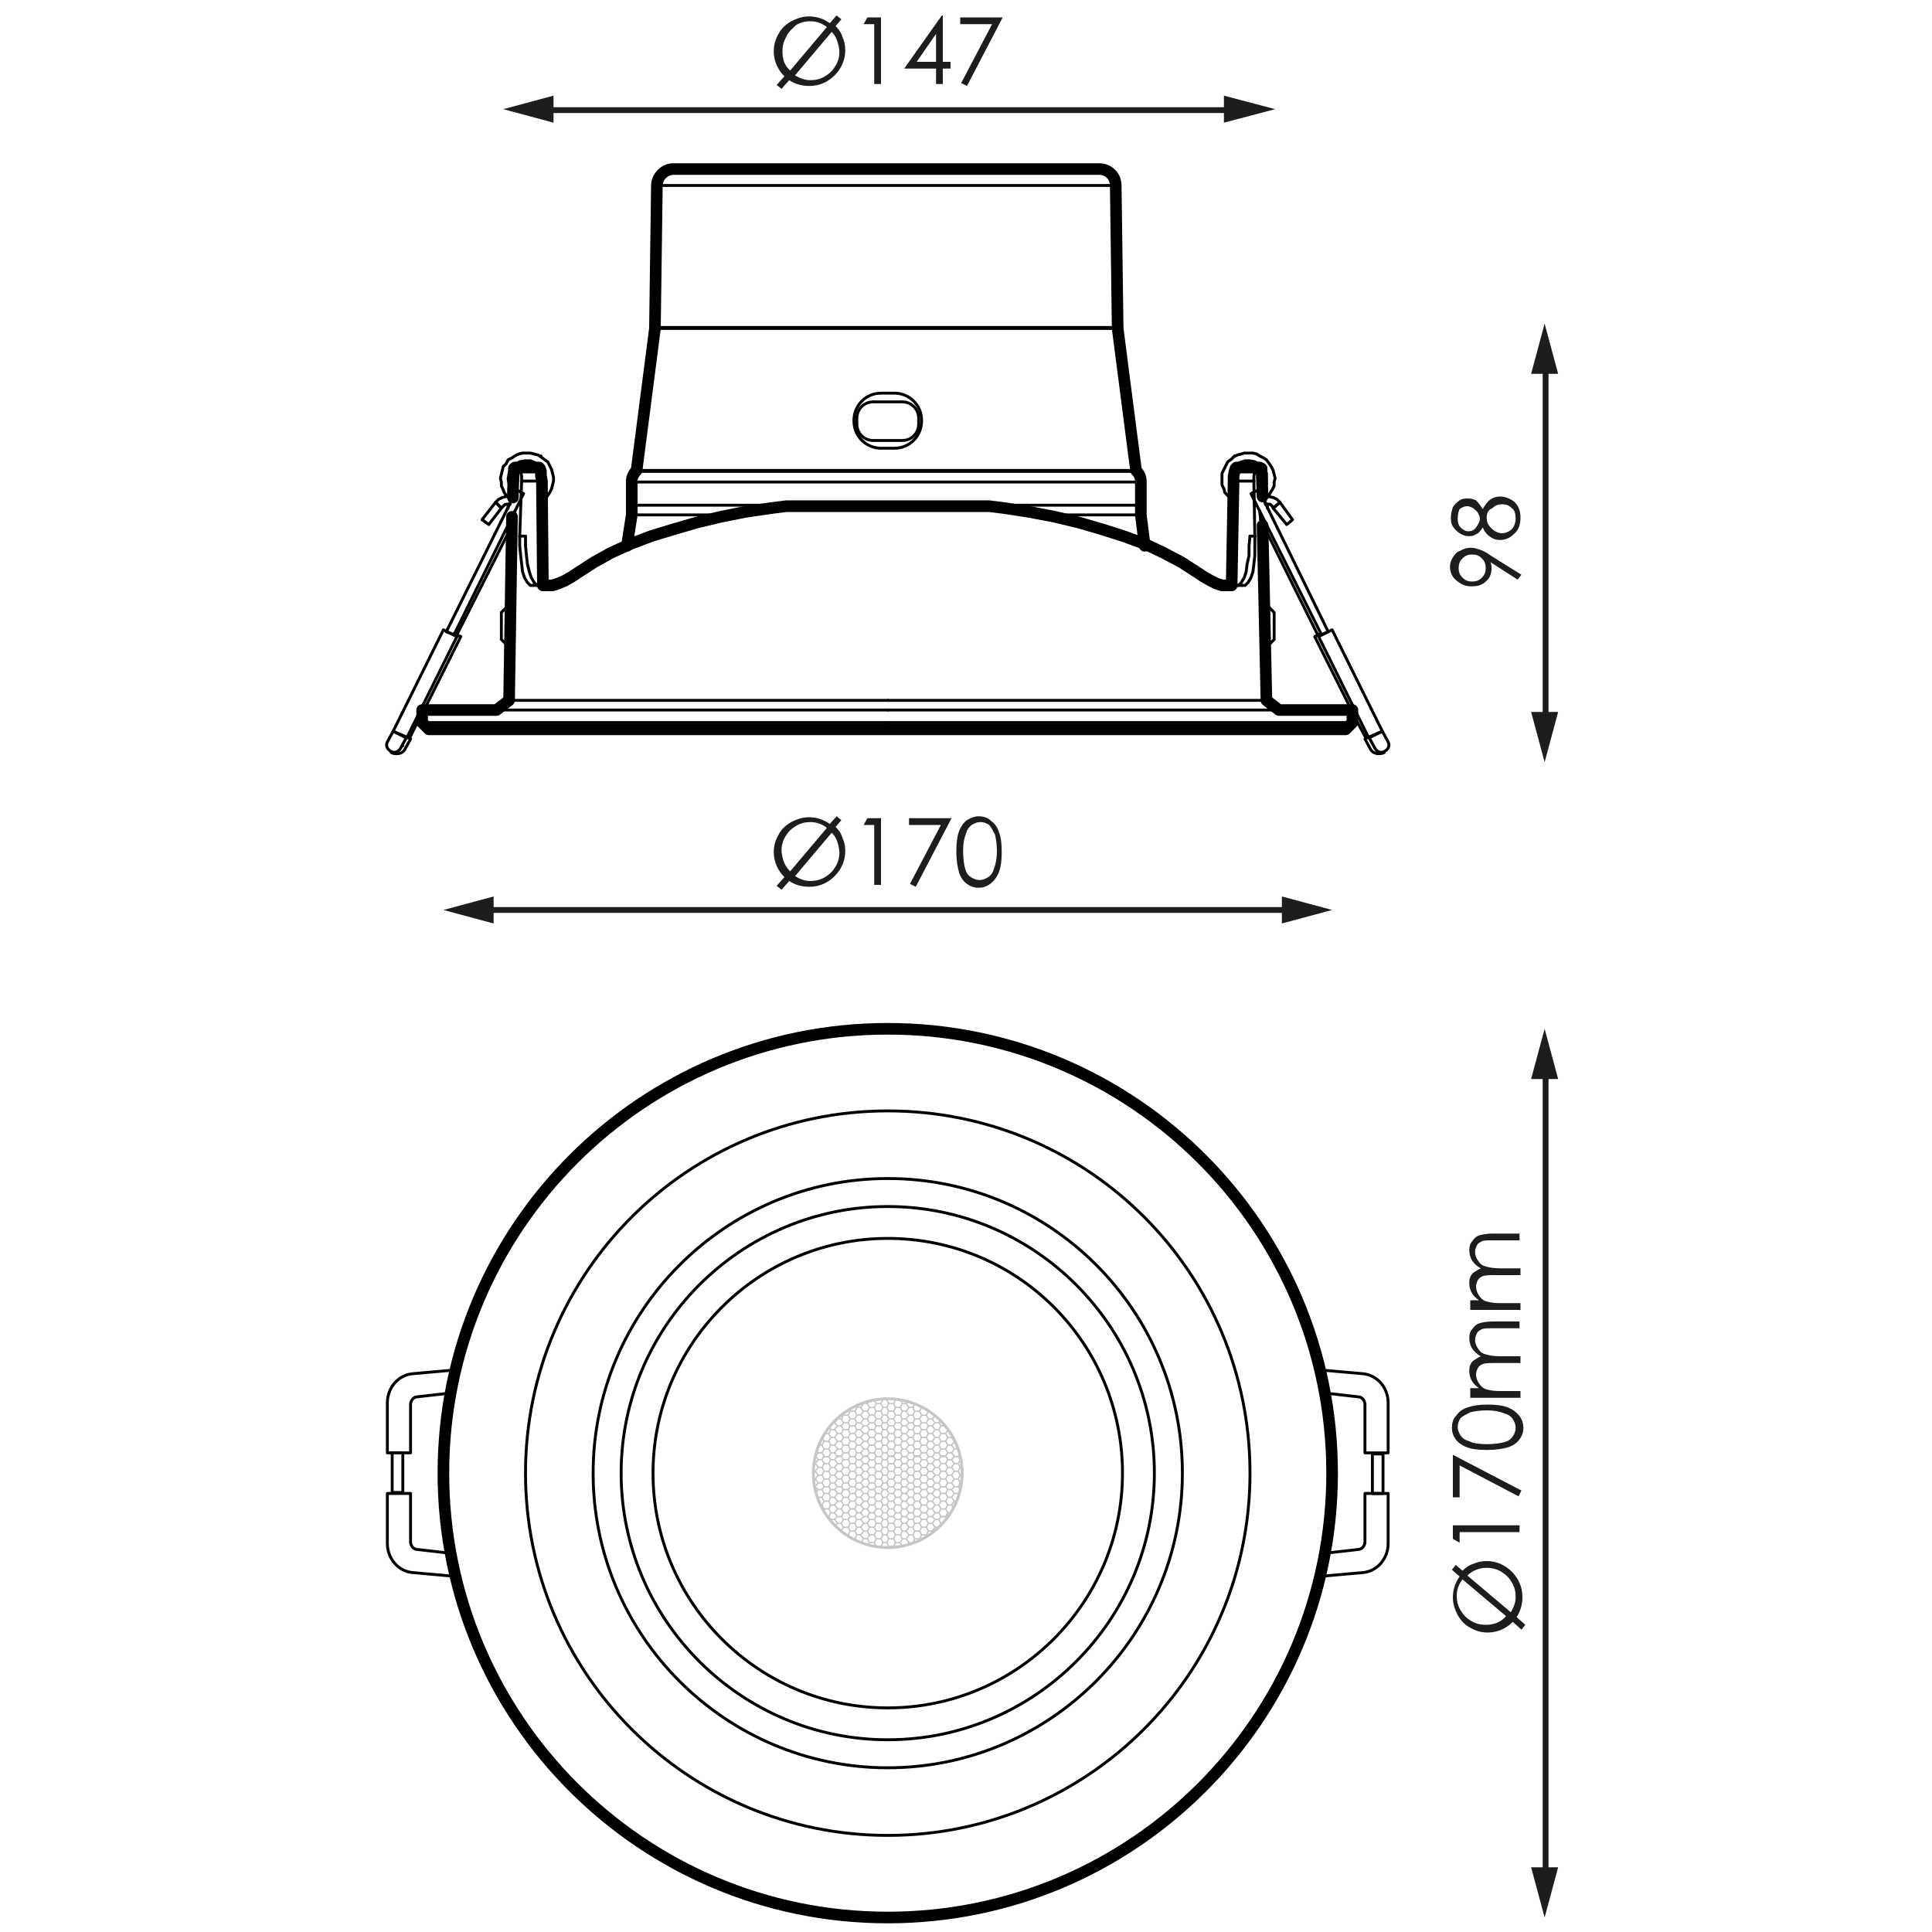 <?xml version="1.0" encoding="utf-8"?>
<!-- Generator: Adobe Illustrator 23.0.3, SVG Export Plug-In . SVG Version: 6.00 Build 0)  -->
<svg version="1.1" id="Capa_1" xmlns="http://www.w3.org/2000/svg" xmlns:xlink="http://www.w3.org/1999/xlink" x="0px" y="0px"
	 viewBox="0 0 200 200" style="enable-background:new 0 0 200 200;" xml:space="preserve">
<style type="text/css">
	.st0{fill:none;stroke:#1D1D1B;stroke-width:0.601;stroke-miterlimit:2;}
	.st1{fill:#1D1D1B;}
	.st2{clip-path:url(#SVGID_2_);}
	.st3{fill:none;stroke:#C6C6C5;stroke-width:0.12;stroke-linejoin:round;stroke-miterlimit:2;}
	.st4{fill:none;stroke:#000000;stroke-width:0.3;stroke-linecap:round;stroke-linejoin:round;stroke-miterlimit:10;}
	.st5{fill:none;stroke:#000000;stroke-width:1.202;stroke-linecap:round;stroke-linejoin:round;stroke-miterlimit:10;}
</style>
<g>
	<g>
		<g>
			<line class="st0" x1="50.1" y1="94.2" x2="133.6" y2="94.2"/>
			<g>
				<polygon class="st1" points="51.1,95.6 45.9,94.2 51.1,92.8 				"/>
			</g>
			<g>
				<polygon class="st1" points="132.7,95.6 137.9,94.2 132.7,92.8 				"/>
			</g>
		</g>
	</g>
	<g>
		<path class="st1" d="M86.5,85.6c0.3,0.3,0.6,0.7,0.7,1.1c0.2,0.4,0.3,0.9,0.3,1.4c0,1-0.4,1.9-1.1,2.6c-0.7,0.7-1.6,1.1-2.6,1.1
			c-0.8,0-1.5-0.2-2.1-0.6l-0.8,0.9l-0.5-0.4l0.8-0.9c-0.7-0.7-1.1-1.6-1.1-2.6c0-0.7,0.2-1.3,0.5-1.8c0.3-0.6,0.8-1,1.3-1.3
			c0.6-0.3,1.2-0.5,1.8-0.5c0.8,0,1.5,0.2,2.2,0.7l0.7-0.8l0.5,0.4L86.5,85.6z M81.8,90.2l3.8-4.5c-0.5-0.4-1.1-0.6-1.7-0.6
			c-0.5,0-1,0.1-1.5,0.4c-0.5,0.3-0.8,0.6-1.1,1.1c-0.3,0.5-0.4,1-0.4,1.5C81,89,81.2,89.6,81.8,90.2z M86.1,86.2l-3.8,4.5
			c0.5,0.3,1,0.5,1.6,0.5c0.5,0,1-0.1,1.5-0.4c0.5-0.3,0.8-0.6,1.1-1.1c0.3-0.5,0.4-1,0.4-1.5C86.8,87.3,86.6,86.7,86.1,86.2z"/>
		<path class="st1" d="M89.8,84.7h1.4v6.9h-0.7v-6.2h-1.1L89.8,84.7z"/>
		<path class="st1" d="M94.1,84.7h4.4l-3.7,7.1l-0.6-0.3l3.2-6.1h-3.3V84.7z"/>
		<path class="st1" d="M99,88.1c0-0.9,0.1-1.6,0.3-2.1c0.2-0.5,0.5-0.9,0.8-1.1s0.8-0.4,1.2-0.4c0.4,0,0.9,0.1,1.2,0.4
			c0.4,0.3,0.7,0.6,0.9,1.2c0.2,0.5,0.3,1.2,0.3,2.1c0,0.9-0.1,1.6-0.3,2.1c-0.2,0.5-0.5,0.9-0.9,1.2c-0.4,0.3-0.8,0.4-1.2,0.4
			c-0.4,0-0.8-0.1-1.2-0.4c-0.4-0.3-0.6-0.6-0.8-1.1C99.1,89.7,99,89,99,88.1z M99.7,88.1c0,0.8,0.1,1.4,0.2,1.8
			c0.1,0.4,0.3,0.7,0.6,0.9s0.6,0.3,0.9,0.3c0.3,0,0.6-0.1,0.9-0.3c0.3-0.2,0.5-0.5,0.6-0.9c0.2-0.5,0.3-1.1,0.3-1.8
			c0-0.7-0.1-1.3-0.2-1.7c-0.2-0.4-0.4-0.8-0.6-1c-0.3-0.2-0.6-0.3-0.9-0.3c-0.3,0-0.6,0.1-0.9,0.3c-0.3,0.2-0.5,0.5-0.6,0.9
			C99.8,86.8,99.7,87.3,99.7,88.1z"/>
	</g>
	<g>
		<g>
			<line class="st0" x1="56.3" y1="11.4" x2="127.7" y2="11.4"/>
			<g>
				<polygon class="st1" points="57.3,12.7 52.1,11.3 57.3,9.9 				"/>
			</g>
			<g>
				<polygon class="st1" points="126.7,12.7 132,11.3 126.7,9.9 				"/>
			</g>
		</g>
	</g>
	<g>
		<path class="st1" d="M86.5,2.7c0.3,0.3,0.6,0.7,0.7,1.1c0.2,0.4,0.3,0.9,0.3,1.4c0,1-0.4,1.9-1.1,2.6c-0.7,0.7-1.6,1.1-2.6,1.1
			c-0.8,0-1.5-0.2-2.1-0.6l-0.8,0.9l-0.5-0.4l0.8-0.9c-0.7-0.7-1.1-1.6-1.1-2.6c0-0.7,0.2-1.3,0.5-1.8c0.3-0.6,0.8-1,1.3-1.3
			c0.6-0.3,1.2-0.5,1.8-0.5c0.8,0,1.5,0.2,2.2,0.7l0.7-0.8l0.5,0.4L86.5,2.7z M81.8,7.3l3.8-4.5c-0.5-0.4-1.1-0.6-1.7-0.6
			c-0.5,0-1,0.1-1.5,0.4C82,3,81.6,3.3,81.4,3.8c-0.3,0.5-0.4,1-0.4,1.5C81,6.1,81.2,6.8,81.8,7.3z M86.1,3.3l-3.8,4.5
			c0.5,0.3,1,0.5,1.6,0.5c0.5,0,1-0.1,1.5-0.4c0.5-0.3,0.8-0.6,1.1-1.1c0.3-0.5,0.4-1,0.4-1.5C86.8,4.5,86.6,3.8,86.1,3.3z"/>
		<path class="st1" d="M89.8,1.8h1.4v6.9h-0.7V2.5h-1.1L89.8,1.8z"/>
		<path class="st1" d="M97.5,1.6h0.1v4.8h0.8v0.7h-0.8v1.6h-0.7V7.1h-3.3L97.5,1.6z M96.9,6.4V3.5l-2,2.9H96.9z"/>
		<path class="st1" d="M99.4,1.8h4.4l-3.7,7.1l-0.6-0.3l3.2-6.1h-3.3V1.8z"/>
	</g>
	<g>
		<g>
			<line class="st0" x1="160" y1="194.2" x2="160" y2="110.8"/>
			<g>
				<polygon class="st1" points="161.3,193.3 159.9,198.5 158.5,193.3 				"/>
			</g>
			<g>
				<polygon class="st1" points="161.3,111.7 159.9,106.5 158.5,111.7 				"/>
			</g>
		</g>
	</g>
	<g>
		<path class="st1" d="M151.4,162.6c0.3-0.3,0.7-0.6,1.1-0.7c0.4-0.2,0.9-0.3,1.4-0.3c1,0,1.9,0.4,2.6,1.1c0.7,0.7,1.1,1.6,1.1,2.6
			c0,0.8-0.2,1.5-0.6,2.1l0.9,0.8l-0.4,0.5l-0.9-0.8c-0.7,0.7-1.6,1.1-2.6,1.1c-0.7,0-1.3-0.2-1.8-0.5c-0.6-0.3-1-0.8-1.3-1.3
			c-0.3-0.6-0.5-1.2-0.5-1.8c0-0.8,0.2-1.5,0.7-2.2l-0.8-0.7l0.4-0.5L151.4,162.6z M155.9,167.3l-4.5-3.8c-0.4,0.5-0.6,1.1-0.6,1.7
			c0,0.5,0.1,1,0.4,1.5c0.3,0.5,0.6,0.8,1.1,1.1c0.5,0.3,1,0.4,1.5,0.4C154.7,168.2,155.4,167.9,155.9,167.3z M151.9,163.1l4.5,3.8
			c0.3-0.5,0.5-1,0.5-1.6c0-0.5-0.1-1-0.4-1.5c-0.3-0.5-0.6-0.8-1.1-1.1c-0.5-0.3-1-0.4-1.5-0.4
			C153.1,162.3,152.4,162.6,151.9,163.1z"/>
		<path class="st1" d="M150.4,159.3v-1.4h6.9v0.7h-6.2v1.1L150.4,159.3z"/>
		<path class="st1" d="M150.4,155v-4.4l7.1,3.7l-0.3,0.6l-6.1-3.2v3.3H150.4z"/>
		<path class="st1" d="M153.9,150.1c-0.9,0-1.6-0.1-2.1-0.3c-0.5-0.2-0.9-0.5-1.1-0.8c-0.3-0.4-0.4-0.8-0.4-1.2
			c0-0.4,0.1-0.9,0.4-1.2c0.3-0.4,0.6-0.7,1.2-0.9s1.2-0.3,2.1-0.3c0.9,0,1.6,0.1,2.1,0.3c0.5,0.2,0.9,0.5,1.2,0.9
			c0.3,0.4,0.4,0.8,0.4,1.2c0,0.4-0.1,0.8-0.4,1.2c-0.3,0.4-0.6,0.6-1.1,0.8C155.5,150,154.8,150.1,153.9,150.1z M153.9,149.5
			c0.8,0,1.4-0.1,1.8-0.2c0.4-0.1,0.7-0.3,0.9-0.6c0.2-0.3,0.3-0.6,0.3-0.9c0-0.3-0.1-0.6-0.3-0.9c-0.2-0.3-0.5-0.5-0.9-0.6
			c-0.5-0.2-1.1-0.3-1.8-0.3c-0.7,0-1.3,0.1-1.7,0.2c-0.4,0.2-0.8,0.4-1,0.6c-0.2,0.3-0.3,0.6-0.3,0.9c0,0.3,0.1,0.6,0.3,0.9
			c0.2,0.3,0.5,0.5,0.9,0.6C152.5,149.4,153.1,149.5,153.9,149.5z"/>
		<path class="st1" d="M152.2,144.4v-0.7h0.9c-0.3-0.2-0.6-0.5-0.7-0.7c-0.2-0.3-0.3-0.7-0.3-1c0-0.2,0-0.5,0.1-0.7
			c0.1-0.2,0.2-0.4,0.4-0.5c0.2-0.1,0.4-0.3,0.7-0.4c-0.4-0.2-0.7-0.5-0.9-0.8c-0.2-0.3-0.3-0.7-0.3-1.1c0-0.4,0.1-0.7,0.3-0.9
			c0.2-0.3,0.4-0.5,0.7-0.6c0.3-0.1,0.8-0.2,1.4-0.2h2.8v0.7h-2.8c-0.5,0-0.9,0-1.1,0.1c-0.2,0.1-0.4,0.2-0.5,0.4
			c-0.1,0.2-0.2,0.4-0.2,0.7c0,0.3,0.1,0.6,0.3,0.9c0.2,0.3,0.4,0.5,0.8,0.6c0.3,0.1,0.8,0.2,1.6,0.2h2v0.7h-2.6c-0.6,0-1,0-1.3,0.1
			c-0.2,0.1-0.4,0.2-0.5,0.4c-0.1,0.2-0.2,0.4-0.2,0.7c0,0.3,0.1,0.6,0.3,0.9c0.2,0.3,0.4,0.5,0.7,0.6c0.3,0.1,0.8,0.2,1.4,0.2h2.2
			v0.7H152.2z"/>
		<path class="st1" d="M152.2,135.3v-0.7h0.9c-0.3-0.2-0.6-0.5-0.7-0.7c-0.2-0.3-0.3-0.7-0.3-1c0-0.2,0-0.5,0.1-0.7
			c0.1-0.2,0.2-0.4,0.4-0.5c0.2-0.1,0.4-0.3,0.7-0.4c-0.4-0.2-0.7-0.5-0.9-0.8c-0.2-0.3-0.3-0.7-0.3-1.1c0-0.4,0.1-0.7,0.3-0.9
			c0.2-0.3,0.4-0.5,0.7-0.6c0.3-0.1,0.8-0.2,1.4-0.2h2.8v0.7h-2.8c-0.5,0-0.9,0-1.1,0.1c-0.2,0.1-0.4,0.2-0.5,0.4
			c-0.1,0.2-0.2,0.4-0.2,0.7c0,0.3,0.1,0.6,0.3,0.9c0.2,0.3,0.4,0.5,0.8,0.6c0.3,0.1,0.8,0.2,1.6,0.2h2v0.7h-2.6c-0.6,0-1,0-1.3,0.1
			c-0.2,0.1-0.4,0.2-0.5,0.4c-0.1,0.2-0.2,0.4-0.2,0.7c0,0.3,0.1,0.6,0.3,0.9c0.2,0.3,0.4,0.5,0.7,0.6c0.3,0.1,0.8,0.2,1.4,0.2h2.2
			v0.7H152.2z"/>
	</g>
	<g>
		<g>
			<line class="st0" x1="160" y1="74.6" x2="160" y2="37.7"/>
			<g>
				<polygon class="st1" points="161.3,73.7 159.9,78.9 158.5,73.7 				"/>
			</g>
			<g>
				<polygon class="st1" points="161.3,38.7 159.9,33.5 158.5,38.7 				"/>
			</g>
		</g>
	</g>
	<g>
		<path class="st1" d="M157.5,59.5l-0.4,0.5l-2.8-1.8c0.1,0.2,0.1,0.5,0.1,0.7c0,0.5-0.2,1-0.6,1.3c-0.4,0.4-0.9,0.5-1.5,0.5
			c-0.4,0-0.8-0.1-1.1-0.3c-0.3-0.2-0.6-0.4-0.8-0.7c-0.2-0.3-0.3-0.7-0.3-1c0-0.4,0.1-0.7,0.3-1c0.2-0.3,0.4-0.6,0.8-0.7
			c0.3-0.2,0.7-0.3,1.1-0.3c0.3,0,0.6,0.1,0.9,0.2c0.3,0.1,0.7,0.3,1.1,0.6L157.5,59.5z M153.8,58.8c0-0.4-0.1-0.7-0.4-1
			c-0.3-0.3-0.6-0.4-1-0.4c-0.4,0-0.7,0.1-1,0.4c-0.3,0.3-0.4,0.6-0.4,1c0,0.4,0.1,0.7,0.4,1c0.3,0.3,0.6,0.4,1,0.4
			c0.4,0,0.7-0.1,1-0.4C153.7,59.5,153.8,59.2,153.8,58.8z"/>
		<path class="st1" d="M153.5,52.7c0.2-0.4,0.5-0.8,0.8-1c0.3-0.2,0.6-0.3,1-0.3c0.5,0,1,0.2,1.4,0.5c0.5,0.4,0.7,1,0.7,1.7
			c0,0.7-0.2,1.3-0.7,1.7c-0.4,0.4-0.9,0.6-1.4,0.6c-0.4,0-0.7-0.1-1-0.3c-0.3-0.2-0.6-0.5-0.8-1c-0.2,0.3-0.4,0.6-0.7,0.7
			c-0.3,0.2-0.5,0.2-0.8,0.2c-0.3,0-0.6-0.1-0.9-0.3s-0.5-0.4-0.7-0.7c-0.2-0.3-0.2-0.6-0.2-1c0-0.3,0.1-0.7,0.2-1
			c0.2-0.3,0.4-0.5,0.7-0.7c0.3-0.2,0.6-0.2,0.9-0.2c0.3,0,0.6,0.1,0.8,0.2C153.1,52.1,153.3,52.4,153.5,52.7z M150.9,53.7
			c0,0.4,0.1,0.7,0.3,0.9c0.2,0.2,0.5,0.4,0.8,0.4c0.3,0,0.6-0.1,0.8-0.4c0.2-0.3,0.4-0.6,0.4-0.9c0-0.2-0.1-0.4-0.2-0.6
			c-0.1-0.2-0.3-0.3-0.5-0.5c-0.2-0.1-0.4-0.2-0.6-0.2c-0.3,0-0.5,0.1-0.8,0.3C151,52.9,150.9,53.2,150.9,53.7z M153.9,53.6
			c0,0.5,0.2,0.8,0.5,1.1c0.3,0.3,0.7,0.5,1.1,0.5c0.3,0,0.5-0.1,0.7-0.2s0.4-0.3,0.5-0.5c0.1-0.2,0.2-0.5,0.2-0.8
			c0-0.5-0.1-0.9-0.4-1.1c-0.3-0.3-0.6-0.4-1-0.4c-0.4,0-0.7,0.1-1,0.4C154,52.8,153.9,53.2,153.9,53.6z"/>
	</g>
	<g>
		<g>
			<defs>
				<circle id="SVGID_1_" cx="91.9" cy="152.5" r="7.7"/>
			</defs>
			<clipPath id="SVGID_2_">
				<use xlink:href="#SVGID_1_"  style="overflow:visible;"/>
			</clipPath>
			<g class="st2">
				<polygon class="st3" points="83.1,143.8 82.6,143.8 82.4,144.2 82.6,144.5 83.1,144.5 83.3,144.2 				"/>
				<polygon class="st3" points="83.8,143.4 83.3,143.4 83.1,143.8 83.3,144.2 83.8,144.2 84,143.8 				"/>
				<polyline class="st3" points="82.4,143.4 82.6,143.8 83.1,143.8 83.3,143.4 				"/>
				<polygon class="st3" points="84.4,143.8 84,143.8 83.8,144.2 84,144.5 84.4,144.5 84.7,144.2 				"/>
				<polygon class="st3" points="85.1,143.4 84.7,143.4 84.4,143.8 84.7,144.2 85.1,144.2 85.3,143.8 				"/>
				<polygon class="st3" points="83.1,144.5 82.6,144.5 82.4,144.9 82.6,145.3 83.1,145.3 83.3,144.9 				"/>
				<polygon class="st3" points="83.8,144.2 83.3,144.2 83.1,144.5 83.3,144.9 83.8,144.9 84,144.5 				"/>
				<polygon class="st3" points="84.4,144.5 84,144.5 83.8,144.9 84,145.3 84.4,145.3 84.7,144.9 				"/>
				<polygon class="st3" points="85.1,144.2 84.7,144.2 84.4,144.5 84.7,144.9 85.1,144.9 85.3,144.5 				"/>
				<polygon class="st3" points="83.1,145.3 82.6,145.3 82.4,145.7 82.6,146.1 83.1,146.1 83.3,145.7 				"/>
				<polygon class="st3" points="83.8,144.9 83.3,144.9 83.1,145.3 83.3,145.7 83.8,145.7 84,145.3 				"/>
				<polygon class="st3" points="84.4,145.3 84,145.3 83.8,145.7 84,146.1 84.4,146.1 84.7,145.7 				"/>
				<polygon class="st3" points="85.1,144.9 84.7,144.9 84.4,145.3 84.7,145.7 85.1,145.7 85.3,145.3 				"/>
				<polygon class="st3" points="83.1,146.1 82.6,146.1 82.4,146.5 82.6,146.9 83.1,146.9 83.3,146.5 				"/>
				<polygon class="st3" points="83.8,145.7 83.3,145.7 83.1,146.1 83.3,146.5 83.8,146.5 84,146.1 				"/>
				<polygon class="st3" points="84.4,146.1 84,146.1 83.8,146.5 84,146.9 84.4,146.9 84.7,146.5 				"/>
				<polygon class="st3" points="85.1,145.7 84.7,145.7 84.4,146.1 84.7,146.5 85.1,146.5 85.3,146.1 				"/>
				<polygon class="st3" points="85.8,143.8 85.3,143.8 85.1,144.2 85.3,144.5 85.8,144.5 86,144.2 				"/>
				<polygon class="st3" points="86.4,143.4 86,143.4 85.8,143.8 86,144.2 86.4,144.2 86.7,143.8 				"/>
				<polygon class="st3" points="87.1,143.8 86.7,143.8 86.4,144.2 86.7,144.5 87.1,144.5 87.3,144.2 				"/>
				<polygon class="st3" points="87.8,143.4 87.3,143.4 87.1,143.8 87.3,144.2 87.8,144.2 88,143.8 				"/>
				<polygon class="st3" points="85.8,144.5 85.3,144.5 85.1,144.9 85.3,145.3 85.8,145.3 86,144.9 				"/>
				<polygon class="st3" points="86.4,144.2 86,144.2 85.8,144.5 86,144.9 86.4,144.9 86.7,144.5 				"/>
				<polygon class="st3" points="87.1,144.5 86.7,144.5 86.4,144.9 86.7,145.3 87.1,145.3 87.3,144.9 				"/>
				<polygon class="st3" points="87.8,144.2 87.3,144.2 87.1,144.5 87.3,144.9 87.8,144.9 88,144.5 				"/>
				<polygon class="st3" points="85.8,145.3 85.3,145.3 85.1,145.7 85.3,146.1 85.8,146.1 86,145.7 				"/>
				<polygon class="st3" points="86.4,144.9 86,144.9 85.8,145.3 86,145.7 86.4,145.7 86.7,145.3 				"/>
				<polygon class="st3" points="87.1,145.3 86.7,145.3 86.4,145.7 86.7,146.1 87.1,146.1 87.3,145.7 				"/>
				<polygon class="st3" points="87.8,144.9 87.3,144.9 87.1,145.3 87.3,145.7 87.8,145.7 88,145.3 				"/>
				<polygon class="st3" points="85.8,146.1 85.3,146.1 85.1,146.5 85.3,146.9 85.8,146.9 86,146.5 				"/>
				<polygon class="st3" points="86.4,145.7 86,145.7 85.8,146.1 86,146.5 86.4,146.5 86.7,146.1 				"/>
				<polygon class="st3" points="87.1,146.1 86.7,146.1 86.4,146.5 86.7,146.9 87.1,146.9 87.3,146.5 				"/>
				<polygon class="st3" points="87.8,145.7 87.3,145.7 87.1,146.1 87.3,146.5 87.8,146.5 88,146.1 				"/>
				<polygon class="st3" points="83.1,146.9 82.6,146.9 82.4,147.3 82.6,147.6 83.1,147.6 83.3,147.3 				"/>
				<polygon class="st3" points="83.8,146.5 83.3,146.5 83.1,146.9 83.3,147.3 83.8,147.3 84,146.9 				"/>
				<polygon class="st3" points="84.4,146.9 84,146.9 83.8,147.3 84,147.6 84.4,147.6 84.7,147.3 				"/>
				<polygon class="st3" points="85.1,146.5 84.7,146.5 84.4,146.9 84.7,147.3 85.1,147.3 85.3,146.9 				"/>
				<polygon class="st3" points="83.1,147.6 82.6,147.6 82.4,148 82.6,148.4 83.1,148.4 83.3,148 				"/>
				<polygon class="st3" points="83.8,147.3 83.3,147.3 83.1,147.6 83.3,148 83.8,148 84,147.6 				"/>
				<polygon class="st3" points="84.4,147.6 84,147.6 83.8,148 84,148.4 84.4,148.4 84.7,148 				"/>
				<polygon class="st3" points="85.1,147.3 84.7,147.3 84.4,147.6 84.7,148 85.1,148 85.3,147.6 				"/>
				<polygon class="st3" points="83.1,148.4 82.6,148.4 82.4,148.8 82.6,149.2 83.1,149.2 83.3,148.8 				"/>
				<polygon class="st3" points="83.8,148 83.3,148 83.1,148.4 83.3,148.8 83.8,148.8 84,148.4 				"/>
				<polygon class="st3" points="84.4,148.4 84,148.4 83.8,148.8 84,149.2 84.4,149.2 84.7,148.8 				"/>
				<polygon class="st3" points="85.1,148 84.7,148 84.4,148.4 84.7,148.8 85.1,148.8 85.3,148.4 				"/>
				<polygon class="st3" points="83.1,149.2 82.6,149.2 82.4,149.6 82.6,150 83.1,150 83.3,149.6 				"/>
				<polygon class="st3" points="83.8,148.8 83.3,148.8 83.1,149.2 83.3,149.6 83.8,149.6 84,149.2 				"/>
				<polygon class="st3" points="84.4,149.2 84,149.2 83.8,149.6 84,150 84.4,150 84.7,149.6 				"/>
				<polygon class="st3" points="85.1,148.8 84.7,148.8 84.4,149.2 84.7,149.6 85.1,149.6 85.3,149.2 				"/>
				<polygon class="st3" points="85.8,146.9 85.3,146.9 85.1,147.3 85.3,147.6 85.8,147.6 86,147.3 				"/>
				<polygon class="st3" points="86.4,146.5 86,146.5 85.8,146.9 86,147.3 86.4,147.3 86.7,146.9 				"/>
				<polygon class="st3" points="87.1,146.9 86.7,146.9 86.4,147.3 86.7,147.6 87.1,147.6 87.3,147.3 				"/>
				<polygon class="st3" points="87.8,146.5 87.3,146.5 87.1,146.9 87.3,147.3 87.8,147.3 88,146.9 				"/>
				<polygon class="st3" points="85.8,147.6 85.3,147.6 85.1,148 85.3,148.4 85.8,148.4 86,148 				"/>
				<polygon class="st3" points="86.4,147.3 86,147.3 85.8,147.6 86,148 86.4,148 86.7,147.6 				"/>
				<polygon class="st3" points="87.1,147.6 86.7,147.6 86.4,148 86.7,148.4 87.1,148.4 87.3,148 				"/>
				<polygon class="st3" points="87.8,147.3 87.3,147.3 87.1,147.6 87.3,148 87.8,148 88,147.6 				"/>
				<polygon class="st3" points="85.8,148.4 85.3,148.4 85.1,148.8 85.3,149.2 85.8,149.2 86,148.8 				"/>
				<polygon class="st3" points="86.4,148 86,148 85.8,148.4 86,148.8 86.4,148.8 86.7,148.4 				"/>
				<polygon class="st3" points="87.1,148.4 86.7,148.4 86.4,148.8 86.7,149.2 87.1,149.2 87.3,148.8 				"/>
				<polygon class="st3" points="87.8,148 87.3,148 87.1,148.4 87.3,148.8 87.8,148.8 88,148.4 				"/>
				<polygon class="st3" points="85.8,149.2 85.3,149.2 85.1,149.6 85.3,150 85.8,150 86,149.6 				"/>
				<polygon class="st3" points="86.4,148.8 86,148.8 85.8,149.2 86,149.6 86.4,149.6 86.7,149.2 				"/>
				<polygon class="st3" points="87.1,149.2 86.7,149.2 86.4,149.6 86.7,150 87.1,150 87.3,149.6 				"/>
				<polygon class="st3" points="87.8,148.8 87.3,148.8 87.1,149.2 87.3,149.6 87.8,149.6 88,149.2 				"/>
				<polygon class="st3" points="88.5,143.8 88,143.8 87.8,144.2 88,144.5 88.5,144.5 88.7,144.2 				"/>
				<polygon class="st3" points="89.1,143.4 88.7,143.4 88.5,143.8 88.7,144.2 89.1,144.2 89.4,143.8 				"/>
				<polygon class="st3" points="89.8,143.8 89.4,143.8 89.1,144.2 89.4,144.5 89.8,144.5 90,144.2 				"/>
				<polygon class="st3" points="90.5,143.4 90,143.4 89.8,143.8 90,144.2 90.5,144.2 90.7,143.8 				"/>
				<polygon class="st3" points="88.5,144.5 88,144.5 87.8,144.9 88,145.3 88.5,145.3 88.7,144.9 				"/>
				<polygon class="st3" points="89.1,144.2 88.7,144.2 88.5,144.5 88.7,144.9 89.1,144.9 89.4,144.5 				"/>
				<polygon class="st3" points="89.8,144.5 89.4,144.5 89.1,144.9 89.4,145.3 89.8,145.3 90,144.9 				"/>
				<polygon class="st3" points="90.5,144.2 90,144.2 89.8,144.5 90,144.9 90.5,144.9 90.7,144.5 				"/>
				<polygon class="st3" points="88.5,145.3 88,145.3 87.8,145.7 88,146.1 88.5,146.1 88.7,145.7 				"/>
				<polygon class="st3" points="89.1,144.9 88.7,144.9 88.5,145.3 88.7,145.7 89.1,145.7 89.4,145.3 				"/>
				<polygon class="st3" points="89.8,145.3 89.4,145.3 89.1,145.7 89.4,146.1 89.8,146.1 90,145.7 				"/>
				<polygon class="st3" points="90.5,144.9 90,144.9 89.8,145.3 90,145.7 90.5,145.7 90.7,145.3 				"/>
				<polygon class="st3" points="88.5,146.1 88,146.1 87.8,146.5 88,146.9 88.5,146.9 88.7,146.5 				"/>
				<polygon class="st3" points="89.1,145.7 88.7,145.7 88.5,146.1 88.7,146.5 89.1,146.5 89.4,146.1 				"/>
				<polygon class="st3" points="89.8,146.1 89.4,146.1 89.1,146.5 89.4,146.9 89.8,146.9 90,146.5 				"/>
				<polygon class="st3" points="90.5,145.7 90,145.7 89.8,146.1 90,146.5 90.5,146.5 90.7,146.1 				"/>
				<polygon class="st3" points="91.2,143.8 90.7,143.8 90.5,144.2 90.7,144.5 91.2,144.5 91.4,144.2 				"/>
				<polygon class="st3" points="91.8,143.4 91.4,143.4 91.2,143.8 91.4,144.2 91.8,144.2 92,143.8 				"/>
				<polygon class="st3" points="92.5,143.8 92,143.8 91.8,144.2 92,144.5 92.5,144.5 92.7,144.2 				"/>
				<polygon class="st3" points="93.2,143.4 92.7,143.4 92.5,143.8 92.7,144.2 93.2,144.2 93.4,143.8 				"/>
				<polygon class="st3" points="91.2,144.5 90.7,144.5 90.5,144.9 90.7,145.3 91.2,145.3 91.4,144.9 				"/>
				<polygon class="st3" points="91.8,144.2 91.4,144.2 91.2,144.5 91.4,144.9 91.8,144.9 92,144.5 				"/>
				<polygon class="st3" points="92.5,144.5 92,144.5 91.8,144.9 92,145.3 92.5,145.3 92.7,144.9 				"/>
				<polygon class="st3" points="93.2,144.2 92.7,144.2 92.5,144.5 92.7,144.9 93.2,144.9 93.4,144.5 				"/>
				<polygon class="st3" points="91.2,145.3 90.7,145.3 90.5,145.7 90.7,146.1 91.2,146.1 91.4,145.7 				"/>
				<polygon class="st3" points="91.8,144.9 91.4,144.9 91.2,145.3 91.4,145.7 91.8,145.7 92,145.3 				"/>
				<polygon class="st3" points="92.5,145.3 92,145.3 91.8,145.7 92,146.1 92.5,146.1 92.7,145.7 				"/>
				<polygon class="st3" points="93.2,144.9 92.7,144.9 92.5,145.3 92.7,145.7 93.2,145.7 93.4,145.3 				"/>
				<polygon class="st3" points="91.2,146.1 90.7,146.1 90.5,146.5 90.7,146.9 91.2,146.9 91.4,146.5 				"/>
				<polygon class="st3" points="91.8,145.7 91.4,145.7 91.2,146.1 91.4,146.5 91.8,146.5 92,146.1 				"/>
				<polygon class="st3" points="92.5,146.1 92,146.1 91.8,146.5 92,146.9 92.5,146.9 92.7,146.5 				"/>
				<polygon class="st3" points="93.2,145.7 92.7,145.7 92.5,146.1 92.7,146.5 93.2,146.5 93.4,146.1 				"/>
				<polygon class="st3" points="88.5,146.9 88,146.9 87.8,147.3 88,147.6 88.5,147.6 88.7,147.3 				"/>
				<polygon class="st3" points="89.1,146.5 88.7,146.5 88.5,146.9 88.7,147.3 89.1,147.3 89.4,146.9 				"/>
				<polygon class="st3" points="89.8,146.9 89.4,146.9 89.1,147.3 89.4,147.6 89.8,147.6 90,147.3 				"/>
				<polygon class="st3" points="90.5,146.5 90,146.5 89.8,146.9 90,147.3 90.5,147.3 90.7,146.9 				"/>
				<polygon class="st3" points="88.5,147.6 88,147.6 87.8,148 88,148.4 88.5,148.4 88.7,148 				"/>
				<polygon class="st3" points="89.1,147.3 88.7,147.3 88.5,147.6 88.7,148 89.1,148 89.4,147.6 				"/>
				<polygon class="st3" points="89.8,147.6 89.4,147.6 89.1,148 89.4,148.4 89.8,148.4 90,148 				"/>
				<polygon class="st3" points="90.5,147.3 90,147.3 89.8,147.6 90,148 90.5,148 90.7,147.6 				"/>
				<polygon class="st3" points="88.5,148.4 88,148.4 87.8,148.8 88,149.2 88.5,149.2 88.7,148.8 				"/>
				<polygon class="st3" points="89.1,148 88.7,148 88.5,148.4 88.7,148.8 89.1,148.8 89.4,148.4 				"/>
				<polygon class="st3" points="89.8,148.4 89.4,148.4 89.1,148.8 89.4,149.2 89.8,149.2 90,148.8 				"/>
				<polygon class="st3" points="90.5,148 90,148 89.8,148.4 90,148.8 90.5,148.8 90.7,148.4 				"/>
				<polygon class="st3" points="88.5,149.2 88,149.2 87.8,149.6 88,150 88.5,150 88.7,149.6 				"/>
				<polygon class="st3" points="89.1,148.8 88.7,148.8 88.5,149.2 88.7,149.6 89.1,149.6 89.4,149.2 				"/>
				<polygon class="st3" points="89.8,149.2 89.4,149.2 89.1,149.6 89.4,150 89.8,150 90,149.6 				"/>
				<polygon class="st3" points="90.5,148.8 90,148.8 89.8,149.2 90,149.6 90.5,149.6 90.7,149.2 				"/>
				<polygon class="st3" points="91.2,146.9 90.7,146.9 90.5,147.3 90.7,147.6 91.2,147.6 91.4,147.3 				"/>
				<polygon class="st3" points="91.8,146.5 91.4,146.5 91.2,146.9 91.4,147.3 91.8,147.3 92,146.9 				"/>
				<polygon class="st3" points="92.5,146.9 92,146.9 91.8,147.3 92,147.6 92.5,147.6 92.7,147.3 				"/>
				<polygon class="st3" points="93.2,146.5 92.7,146.5 92.5,146.9 92.7,147.3 93.2,147.3 93.4,146.9 				"/>
				<polygon class="st3" points="91.2,147.6 90.7,147.6 90.5,148 90.7,148.4 91.2,148.4 91.4,148 				"/>
				<polygon class="st3" points="91.8,147.3 91.4,147.3 91.2,147.6 91.4,148 91.8,148 92,147.6 				"/>
				<polygon class="st3" points="92.5,147.6 92,147.6 91.8,148 92,148.4 92.5,148.4 92.7,148 				"/>
				<polygon class="st3" points="93.2,147.3 92.7,147.3 92.5,147.6 92.7,148 93.2,148 93.4,147.6 				"/>
				<polygon class="st3" points="91.2,148.4 90.7,148.4 90.5,148.8 90.7,149.2 91.2,149.2 91.4,148.8 				"/>
				<polygon class="st3" points="91.8,148 91.4,148 91.2,148.4 91.4,148.8 91.8,148.8 92,148.4 				"/>
				<polygon class="st3" points="92.5,148.4 92,148.4 91.8,148.8 92,149.2 92.5,149.2 92.7,148.8 				"/>
				<polygon class="st3" points="93.2,148 92.7,148 92.5,148.4 92.7,148.8 93.2,148.8 93.4,148.4 				"/>
				<polygon class="st3" points="91.2,149.2 90.7,149.2 90.5,149.6 90.7,150 91.2,150 91.4,149.6 				"/>
				<polygon class="st3" points="91.8,148.8 91.4,148.8 91.2,149.2 91.4,149.6 91.8,149.6 92,149.2 				"/>
				<polygon class="st3" points="92.5,149.2 92,149.2 91.8,149.6 92,150 92.5,150 92.7,149.6 				"/>
				<polygon class="st3" points="93.2,148.8 92.7,148.8 92.5,149.2 92.7,149.6 93.2,149.6 93.4,149.2 				"/>
				<polygon class="st3" points="93.8,143.8 93.4,143.8 93.2,144.2 93.4,144.5 93.8,144.5 94.1,144.2 				"/>
				<polygon class="st3" points="94.5,143.4 94.1,143.4 93.8,143.8 94.1,144.2 94.5,144.2 94.7,143.8 				"/>
				<polygon class="st3" points="95.2,143.8 94.7,143.8 94.5,144.2 94.7,144.5 95.2,144.5 95.4,144.2 				"/>
				<polygon class="st3" points="95.9,143.4 95.4,143.4 95.2,143.8 95.4,144.2 95.9,144.2 96.1,143.8 				"/>
				<polygon class="st3" points="93.8,144.5 93.4,144.5 93.2,144.9 93.4,145.3 93.8,145.3 94.1,144.9 				"/>
				<polygon class="st3" points="94.5,144.2 94.1,144.2 93.8,144.5 94.1,144.9 94.5,144.9 94.7,144.5 				"/>
				<polygon class="st3" points="95.2,144.5 94.7,144.5 94.5,144.9 94.7,145.3 95.2,145.3 95.4,144.9 				"/>
				<polygon class="st3" points="95.9,144.2 95.4,144.2 95.2,144.5 95.4,144.9 95.9,144.9 96.1,144.5 				"/>
				<polygon class="st3" points="93.8,145.3 93.4,145.3 93.2,145.7 93.4,146.1 93.8,146.1 94.1,145.7 				"/>
				<polygon class="st3" points="94.5,144.9 94.1,144.9 93.8,145.3 94.1,145.7 94.5,145.7 94.7,145.3 				"/>
				<polygon class="st3" points="95.2,145.3 94.7,145.3 94.5,145.7 94.7,146.1 95.2,146.1 95.4,145.7 				"/>
				<polygon class="st3" points="95.9,144.9 95.4,144.9 95.2,145.3 95.4,145.7 95.9,145.7 96.1,145.3 				"/>
				<polygon class="st3" points="93.8,146.1 93.4,146.1 93.2,146.5 93.4,146.9 93.8,146.9 94.1,146.5 				"/>
				<polygon class="st3" points="94.5,145.7 94.1,145.7 93.8,146.1 94.1,146.5 94.5,146.5 94.7,146.1 				"/>
				<polygon class="st3" points="95.2,146.1 94.7,146.1 94.5,146.5 94.7,146.9 95.2,146.9 95.4,146.5 				"/>
				<polygon class="st3" points="95.9,145.7 95.4,145.7 95.2,146.1 95.4,146.5 95.9,146.5 96.1,146.1 				"/>
				<polygon class="st3" points="96.5,143.8 96.1,143.8 95.9,144.2 96.1,144.5 96.5,144.5 96.8,144.2 				"/>
				<polygon class="st3" points="97.2,143.4 96.8,143.4 96.5,143.8 96.8,144.2 97.2,144.2 97.4,143.8 				"/>
				<polygon class="st3" points="97.9,143.8 97.4,143.8 97.2,144.2 97.4,144.5 97.9,144.5 98.1,144.2 				"/>
				<polygon class="st3" points="98.5,143.4 98.1,143.4 97.9,143.8 98.1,144.2 98.5,144.2 98.8,143.8 				"/>
				<polygon class="st3" points="96.5,144.5 96.1,144.5 95.9,144.9 96.1,145.3 96.5,145.3 96.8,144.9 				"/>
				<polygon class="st3" points="97.2,144.2 96.8,144.2 96.5,144.5 96.8,144.9 97.2,144.9 97.4,144.5 				"/>
				<polygon class="st3" points="97.9,144.5 97.4,144.5 97.2,144.9 97.4,145.3 97.9,145.3 98.1,144.9 				"/>
				<polygon class="st3" points="98.5,144.2 98.1,144.2 97.9,144.5 98.1,144.9 98.5,144.9 98.8,144.5 				"/>
				<polygon class="st3" points="96.5,145.3 96.1,145.3 95.9,145.7 96.1,146.1 96.5,146.1 96.8,145.7 				"/>
				<polygon class="st3" points="97.2,144.9 96.8,144.9 96.5,145.3 96.8,145.7 97.2,145.7 97.4,145.3 				"/>
				<polygon class="st3" points="97.9,145.3 97.4,145.3 97.2,145.7 97.4,146.1 97.9,146.1 98.1,145.7 				"/>
				<polygon class="st3" points="98.5,144.9 98.1,144.9 97.9,145.3 98.1,145.7 98.5,145.7 98.8,145.3 				"/>
				<polygon class="st3" points="96.5,146.1 96.1,146.1 95.9,146.5 96.1,146.9 96.5,146.9 96.8,146.5 				"/>
				<polygon class="st3" points="97.2,145.7 96.8,145.7 96.5,146.1 96.8,146.5 97.2,146.5 97.4,146.1 				"/>
				<polygon class="st3" points="97.9,146.1 97.4,146.1 97.2,146.5 97.4,146.9 97.9,146.9 98.1,146.5 				"/>
				<polygon class="st3" points="98.5,145.7 98.1,145.7 97.9,146.1 98.1,146.5 98.5,146.5 98.8,146.1 				"/>
				<polygon class="st3" points="93.8,146.9 93.4,146.9 93.2,147.3 93.4,147.6 93.8,147.6 94.1,147.3 				"/>
				<polygon class="st3" points="94.5,146.5 94.1,146.5 93.8,146.9 94.1,147.3 94.5,147.3 94.7,146.9 				"/>
				<polygon class="st3" points="95.2,146.9 94.7,146.9 94.5,147.3 94.7,147.6 95.2,147.6 95.4,147.3 				"/>
				<polygon class="st3" points="95.9,146.5 95.4,146.5 95.2,146.9 95.4,147.3 95.9,147.3 96.1,146.9 				"/>
				<polygon class="st3" points="93.8,147.6 93.4,147.6 93.2,148 93.4,148.4 93.8,148.4 94.1,148 				"/>
				<polygon class="st3" points="94.5,147.3 94.1,147.3 93.8,147.6 94.1,148 94.5,148 94.7,147.6 				"/>
				<polygon class="st3" points="95.2,147.6 94.7,147.6 94.5,148 94.7,148.4 95.2,148.4 95.4,148 				"/>
				<polygon class="st3" points="95.9,147.3 95.4,147.3 95.2,147.6 95.4,148 95.9,148 96.1,147.6 				"/>
				<polygon class="st3" points="93.8,148.4 93.4,148.4 93.2,148.8 93.4,149.2 93.8,149.2 94.1,148.8 				"/>
				<polygon class="st3" points="94.5,148 94.1,148 93.8,148.4 94.1,148.8 94.5,148.8 94.7,148.4 				"/>
				<polygon class="st3" points="95.2,148.4 94.7,148.4 94.5,148.8 94.7,149.2 95.2,149.2 95.4,148.8 				"/>
				<polygon class="st3" points="95.9,148 95.4,148 95.2,148.4 95.4,148.8 95.9,148.8 96.1,148.4 				"/>
				<polygon class="st3" points="93.8,149.2 93.4,149.2 93.2,149.6 93.4,150 93.8,150 94.1,149.6 				"/>
				<polygon class="st3" points="94.5,148.8 94.1,148.8 93.8,149.2 94.1,149.6 94.5,149.6 94.7,149.2 				"/>
				<polygon class="st3" points="95.2,149.2 94.7,149.2 94.5,149.6 94.7,150 95.2,150 95.4,149.6 				"/>
				<polygon class="st3" points="95.9,148.8 95.4,148.8 95.2,149.2 95.4,149.6 95.9,149.6 96.1,149.2 				"/>
				<polygon class="st3" points="96.5,146.9 96.1,146.9 95.9,147.3 96.1,147.6 96.5,147.6 96.8,147.3 				"/>
				<polygon class="st3" points="97.2,146.5 96.8,146.5 96.5,146.9 96.8,147.3 97.2,147.3 97.4,146.9 				"/>
				<polygon class="st3" points="97.9,146.9 97.4,146.9 97.2,147.3 97.4,147.6 97.9,147.6 98.1,147.3 				"/>
				<polygon class="st3" points="98.5,146.5 98.1,146.5 97.9,146.9 98.1,147.3 98.5,147.3 98.8,146.9 				"/>
				<polygon class="st3" points="96.5,147.6 96.1,147.6 95.9,148 96.1,148.4 96.5,148.4 96.8,148 				"/>
				<polygon class="st3" points="97.2,147.3 96.8,147.3 96.5,147.6 96.8,148 97.2,148 97.4,147.6 				"/>
				<polygon class="st3" points="97.9,147.6 97.4,147.6 97.2,148 97.4,148.4 97.9,148.4 98.1,148 				"/>
				<polygon class="st3" points="98.5,147.3 98.1,147.3 97.9,147.6 98.1,148 98.5,148 98.8,147.6 				"/>
				<polygon class="st3" points="96.5,148.4 96.1,148.4 95.9,148.8 96.1,149.2 96.5,149.2 96.8,148.8 				"/>
				<polygon class="st3" points="97.2,148 96.8,148 96.5,148.4 96.8,148.8 97.2,148.8 97.4,148.4 				"/>
				<polygon class="st3" points="97.9,148.4 97.4,148.4 97.2,148.8 97.4,149.2 97.9,149.2 98.1,148.8 				"/>
				<polygon class="st3" points="98.5,148 98.1,148 97.9,148.4 98.1,148.8 98.5,148.8 98.8,148.4 				"/>
				<polygon class="st3" points="96.5,149.2 96.1,149.2 95.9,149.6 96.1,150 96.5,150 96.8,149.6 				"/>
				<polygon class="st3" points="97.2,148.8 96.8,148.8 96.5,149.2 96.8,149.6 97.2,149.6 97.4,149.2 				"/>
				<polygon class="st3" points="97.9,149.2 97.4,149.2 97.2,149.6 97.4,150 97.9,150 98.1,149.6 				"/>
				<polygon class="st3" points="98.5,148.8 98.1,148.8 97.9,149.2 98.1,149.6 98.5,149.6 98.8,149.2 				"/>
				<polygon class="st3" points="83.1,150 82.6,150 82.4,150.4 82.6,150.8 83.1,150.8 83.3,150.4 				"/>
				<polygon class="st3" points="83.8,149.6 83.3,149.6 83.1,150 83.3,150.4 83.8,150.4 84,150 				"/>
				<polygon class="st3" points="84.4,150 84,150 83.8,150.4 84,150.8 84.4,150.8 84.7,150.4 				"/>
				<polygon class="st3" points="85.1,149.6 84.7,149.6 84.4,150 84.7,150.4 85.1,150.4 85.3,150 				"/>
				<polygon class="st3" points="83.1,150.8 82.6,150.8 82.4,151.1 82.6,151.5 83.1,151.5 83.3,151.1 				"/>
				<polygon class="st3" points="83.8,150.4 83.3,150.4 83.1,150.8 83.3,151.1 83.8,151.1 84,150.8 				"/>
				<polygon class="st3" points="84.4,150.7 84,150.7 83.8,151.1 84,151.5 84.4,151.5 84.7,151.1 				"/>
				<polygon class="st3" points="85.1,150.4 84.7,150.4 84.4,150.7 84.7,151.1 85.1,151.1 85.3,150.7 				"/>
				<polygon class="st3" points="83.1,151.5 82.6,151.5 82.4,151.9 82.6,152.3 83.1,152.3 83.3,151.9 				"/>
				<polygon class="st3" points="83.8,151.1 83.3,151.1 83.1,151.5 83.3,151.9 83.8,151.9 84,151.5 				"/>
				<polygon class="st3" points="84.4,151.5 84,151.5 83.8,151.9 84,152.3 84.4,152.3 84.7,151.9 				"/>
				<polygon class="st3" points="85.1,151.1 84.7,151.1 84.4,151.5 84.7,151.9 85.1,151.9 85.3,151.5 				"/>
				<polygon class="st3" points="83.1,152.3 82.6,152.3 82.4,152.7 82.6,153.1 83.1,153.1 83.3,152.7 				"/>
				<polygon class="st3" points="83.8,151.9 83.3,151.9 83.1,152.3 83.3,152.7 83.8,152.7 84,152.3 				"/>
				<polygon class="st3" points="84.4,152.3 84,152.3 83.8,152.7 84,153.1 84.4,153.1 84.7,152.7 				"/>
				<polygon class="st3" points="85.1,151.9 84.7,151.9 84.4,152.3 84.7,152.7 85.1,152.7 85.3,152.3 				"/>
				<polygon class="st3" points="85.8,150 85.3,150 85.1,150.4 85.3,150.8 85.8,150.8 86,150.4 				"/>
				<polygon class="st3" points="86.4,149.6 86,149.6 85.8,150 86,150.4 86.4,150.4 86.7,150 				"/>
				<polygon class="st3" points="87.1,150 86.7,150 86.4,150.4 86.7,150.8 87.1,150.8 87.3,150.4 				"/>
				<polygon class="st3" points="87.8,149.6 87.3,149.6 87.1,150 87.3,150.4 87.8,150.4 88,150 				"/>
				<polygon class="st3" points="85.8,150.8 85.3,150.8 85.1,151.1 85.3,151.5 85.8,151.5 86,151.1 				"/>
				<polygon class="st3" points="86.4,150.4 86,150.4 85.8,150.8 86,151.1 86.4,151.1 86.7,150.8 				"/>
				<polygon class="st3" points="87.1,150.7 86.7,150.7 86.4,151.1 86.7,151.5 87.1,151.5 87.3,151.1 				"/>
				<polygon class="st3" points="87.8,150.4 87.3,150.4 87.1,150.7 87.3,151.1 87.8,151.1 88,150.7 				"/>
				<polygon class="st3" points="85.8,151.5 85.3,151.5 85.1,151.9 85.3,152.3 85.8,152.3 86,151.9 				"/>
				<polygon class="st3" points="86.4,151.1 86,151.1 85.8,151.5 86,151.9 86.4,151.9 86.7,151.5 				"/>
				<polygon class="st3" points="87.1,151.5 86.7,151.5 86.4,151.9 86.7,152.3 87.1,152.3 87.3,151.9 				"/>
				<polygon class="st3" points="87.8,151.1 87.3,151.1 87.1,151.5 87.3,151.9 87.8,151.9 88,151.5 				"/>
				<polygon class="st3" points="85.8,152.3 85.3,152.3 85.1,152.7 85.3,153.1 85.8,153.1 86,152.7 				"/>
				<polygon class="st3" points="86.4,151.9 86,151.9 85.8,152.3 86,152.7 86.4,152.7 86.7,152.3 				"/>
				<polygon class="st3" points="87.1,152.3 86.7,152.3 86.4,152.7 86.7,153.1 87.1,153.1 87.3,152.7 				"/>
				<polygon class="st3" points="87.8,151.9 87.3,151.9 87.1,152.3 87.3,152.7 87.8,152.7 88,152.3 				"/>
				<polygon class="st3" points="83.1,153.1 82.6,153.1 82.4,153.5 82.6,153.9 83.1,153.9 83.3,153.5 				"/>
				<polygon class="st3" points="83.8,152.7 83.3,152.7 83.1,153.1 83.3,153.5 83.8,153.5 84,153.1 				"/>
				<polygon class="st3" points="84.4,153.1 84,153.1 83.8,153.5 84,153.9 84.4,153.9 84.7,153.5 				"/>
				<polygon class="st3" points="85.1,152.7 84.7,152.7 84.4,153.1 84.7,153.5 85.1,153.5 85.3,153.1 				"/>
				<polygon class="st3" points="83.1,153.9 82.6,153.9 82.4,154.2 82.6,154.6 83.1,154.6 83.3,154.2 				"/>
				<polygon class="st3" points="83.8,153.5 83.3,153.5 83.1,153.9 83.3,154.2 83.8,154.2 84,153.9 				"/>
				<polygon class="st3" points="84.4,153.9 84,153.9 83.8,154.2 84,154.6 84.4,154.6 84.7,154.2 				"/>
				<polygon class="st3" points="85.1,153.5 84.7,153.5 84.4,153.9 84.7,154.2 85.1,154.2 85.3,153.9 				"/>
				<polygon class="st3" points="83.1,154.6 82.6,154.6 82.4,155 82.6,155.4 83.1,155.4 83.3,155 				"/>
				<polygon class="st3" points="83.8,154.2 83.3,154.2 83.1,154.6 83.3,155 83.8,155 84,154.6 				"/>
				<polygon class="st3" points="84.4,154.6 84,154.6 83.8,155 84,155.4 84.4,155.4 84.7,155 				"/>
				<polygon class="st3" points="85.1,154.2 84.7,154.2 84.4,154.6 84.7,155 85.1,155 85.3,154.6 				"/>
				<polygon class="st3" points="83.1,155.4 82.6,155.4 82.4,155.8 82.6,156.2 83.1,156.2 83.3,155.8 				"/>
				<polygon class="st3" points="83.8,155 83.3,155 83.1,155.4 83.3,155.8 83.8,155.8 84,155.4 				"/>
				<polygon class="st3" points="84.4,155.4 84,155.4 83.8,155.8 84,156.2 84.4,156.2 84.7,155.8 				"/>
				<polygon class="st3" points="85.1,155 84.7,155 84.4,155.4 84.7,155.8 85.1,155.8 85.3,155.4 				"/>
				<polygon class="st3" points="85.8,153.1 85.3,153.1 85.1,153.5 85.3,153.9 85.8,153.9 86,153.5 				"/>
				<polygon class="st3" points="86.4,152.7 86,152.7 85.8,153.1 86,153.5 86.4,153.5 86.7,153.1 				"/>
				<polygon class="st3" points="87.1,153.1 86.7,153.1 86.4,153.5 86.7,153.9 87.1,153.9 87.3,153.5 				"/>
				<polygon class="st3" points="87.8,152.7 87.3,152.7 87.1,153.1 87.3,153.5 87.8,153.5 88,153.1 				"/>
				<polygon class="st3" points="85.8,153.9 85.3,153.9 85.1,154.2 85.3,154.6 85.8,154.6 86,154.2 				"/>
				<polygon class="st3" points="86.4,153.5 86,153.5 85.8,153.9 86,154.2 86.4,154.2 86.7,153.9 				"/>
				<polygon class="st3" points="87.1,153.9 86.7,153.9 86.4,154.2 86.7,154.6 87.1,154.6 87.3,154.2 				"/>
				<polygon class="st3" points="87.8,153.5 87.3,153.5 87.1,153.9 87.3,154.2 87.8,154.2 88,153.9 				"/>
				<polygon class="st3" points="85.8,154.6 85.3,154.6 85.1,155 85.3,155.4 85.8,155.4 86,155 				"/>
				<polygon class="st3" points="86.4,154.2 86,154.2 85.8,154.6 86,155 86.4,155 86.7,154.6 				"/>
				<polygon class="st3" points="87.1,154.6 86.7,154.6 86.4,155 86.7,155.4 87.1,155.4 87.3,155 				"/>
				<polygon class="st3" points="87.8,154.2 87.3,154.2 87.1,154.6 87.3,155 87.8,155 88,154.6 				"/>
				<polygon class="st3" points="85.8,155.4 85.3,155.4 85.1,155.8 85.3,156.2 85.8,156.2 86,155.8 				"/>
				<polygon class="st3" points="86.4,155 86,155 85.8,155.4 86,155.8 86.4,155.8 86.7,155.4 				"/>
				<polygon class="st3" points="87.1,155.4 86.7,155.4 86.4,155.8 86.7,156.2 87.1,156.2 87.3,155.8 				"/>
				<polygon class="st3" points="87.8,155 87.3,155 87.1,155.4 87.3,155.8 87.8,155.8 88,155.4 				"/>
				<polygon class="st3" points="88.5,150 88,150 87.8,150.4 88,150.8 88.5,150.8 88.7,150.4 				"/>
				<polygon class="st3" points="89.1,149.6 88.7,149.6 88.5,150 88.7,150.4 89.1,150.4 89.4,150 				"/>
				<polygon class="st3" points="89.8,150 89.4,150 89.1,150.4 89.4,150.8 89.8,150.8 90,150.4 				"/>
				<polygon class="st3" points="90.5,149.6 90,149.6 89.8,150 90,150.4 90.5,150.4 90.7,150 				"/>
				<polygon class="st3" points="88.5,150.8 88,150.8 87.8,151.1 88,151.5 88.5,151.5 88.7,151.1 				"/>
				<polygon class="st3" points="89.1,150.4 88.7,150.4 88.5,150.8 88.7,151.1 89.1,151.1 89.4,150.8 				"/>
				<polygon class="st3" points="89.8,150.7 89.4,150.7 89.1,151.1 89.4,151.5 89.8,151.5 90,151.1 				"/>
				<polygon class="st3" points="90.5,150.4 90,150.4 89.8,150.7 90,151.1 90.5,151.1 90.7,150.7 				"/>
				<polygon class="st3" points="88.5,151.5 88,151.5 87.8,151.9 88,152.3 88.5,152.3 88.7,151.9 				"/>
				<polygon class="st3" points="89.1,151.1 88.7,151.1 88.5,151.5 88.7,151.9 89.1,151.9 89.4,151.5 				"/>
				<polygon class="st3" points="89.8,151.5 89.4,151.5 89.1,151.9 89.4,152.3 89.8,152.3 90,151.9 				"/>
				<polygon class="st3" points="90.5,151.1 90,151.1 89.8,151.5 90,151.9 90.5,151.9 90.7,151.5 				"/>
				<polygon class="st3" points="88.5,152.3 88,152.3 87.8,152.7 88,153.1 88.5,153.1 88.7,152.7 				"/>
				<polygon class="st3" points="89.1,151.9 88.7,151.9 88.5,152.3 88.7,152.7 89.1,152.7 89.4,152.3 				"/>
				<polygon class="st3" points="89.8,152.3 89.4,152.3 89.1,152.7 89.4,153.1 89.8,153.1 90,152.7 				"/>
				<polygon class="st3" points="90.5,151.9 90,151.9 89.8,152.3 90,152.7 90.5,152.7 90.7,152.3 				"/>
				<polygon class="st3" points="91.2,150 90.7,150 90.5,150.4 90.7,150.8 91.2,150.8 91.4,150.4 				"/>
				<polygon class="st3" points="91.8,149.6 91.4,149.6 91.2,150 91.4,150.4 91.8,150.4 92,150 				"/>
				<polygon class="st3" points="92.5,150 92,150 91.8,150.4 92,150.8 92.5,150.8 92.7,150.4 				"/>
				<polygon class="st3" points="93.2,149.6 92.7,149.6 92.5,150 92.7,150.4 93.2,150.4 93.4,150 				"/>
				<polygon class="st3" points="91.2,150.8 90.7,150.8 90.5,151.1 90.7,151.5 91.2,151.5 91.4,151.1 				"/>
				<polygon class="st3" points="91.8,150.4 91.4,150.4 91.2,150.8 91.4,151.1 91.8,151.1 92,150.8 				"/>
				<polygon class="st3" points="92.5,150.7 92,150.7 91.8,151.1 92,151.5 92.5,151.5 92.7,151.1 				"/>
				<polygon class="st3" points="93.2,150.4 92.7,150.4 92.5,150.7 92.7,151.1 93.2,151.1 93.4,150.7 				"/>
				<polygon class="st3" points="91.2,151.5 90.7,151.5 90.5,151.9 90.7,152.3 91.2,152.3 91.4,151.9 				"/>
				<polygon class="st3" points="91.8,151.1 91.4,151.1 91.2,151.5 91.4,151.9 91.8,151.9 92,151.5 				"/>
				<polygon class="st3" points="92.5,151.5 92,151.5 91.8,151.9 92,152.3 92.5,152.3 92.7,151.9 				"/>
				<polygon class="st3" points="93.2,151.1 92.7,151.1 92.5,151.5 92.7,151.9 93.2,151.9 93.4,151.5 				"/>
				<polygon class="st3" points="91.2,152.3 90.7,152.3 90.5,152.7 90.7,153.1 91.2,153.1 91.4,152.7 				"/>
				<polygon class="st3" points="91.8,151.9 91.4,151.9 91.2,152.3 91.4,152.7 91.8,152.7 92,152.3 				"/>
				<polygon class="st3" points="92.5,152.3 92,152.3 91.8,152.7 92,153.1 92.5,153.1 92.7,152.7 				"/>
				<polygon class="st3" points="93.2,151.9 92.7,151.9 92.5,152.3 92.7,152.7 93.2,152.7 93.4,152.3 				"/>
				<polygon class="st3" points="88.5,153.1 88,153.1 87.8,153.5 88,153.9 88.5,153.9 88.7,153.5 				"/>
				<polygon class="st3" points="89.1,152.7 88.7,152.7 88.5,153.1 88.7,153.5 89.1,153.5 89.4,153.1 				"/>
				<polygon class="st3" points="89.8,153.1 89.4,153.1 89.1,153.5 89.4,153.9 89.8,153.9 90,153.5 				"/>
				<polygon class="st3" points="90.5,152.7 90,152.7 89.8,153.1 90,153.5 90.5,153.5 90.7,153.1 				"/>
				<polygon class="st3" points="88.5,153.9 88,153.9 87.8,154.2 88,154.6 88.5,154.6 88.7,154.2 				"/>
				<polygon class="st3" points="89.1,153.5 88.7,153.5 88.5,153.9 88.7,154.2 89.1,154.2 89.4,153.9 				"/>
				<polygon class="st3" points="89.8,153.9 89.4,153.9 89.1,154.2 89.4,154.6 89.8,154.6 90,154.2 				"/>
				<polygon class="st3" points="90.5,153.5 90,153.5 89.8,153.9 90,154.2 90.5,154.2 90.7,153.9 				"/>
				<polygon class="st3" points="88.5,154.6 88,154.6 87.8,155 88,155.4 88.5,155.4 88.7,155 				"/>
				<polygon class="st3" points="89.1,154.2 88.7,154.2 88.5,154.6 88.7,155 89.1,155 89.4,154.6 				"/>
				<polygon class="st3" points="89.8,154.6 89.4,154.6 89.1,155 89.4,155.4 89.8,155.4 90,155 				"/>
				<polygon class="st3" points="90.5,154.2 90,154.2 89.8,154.6 90,155 90.5,155 90.7,154.6 				"/>
				<polygon class="st3" points="88.5,155.4 88,155.4 87.8,155.8 88,156.2 88.5,156.2 88.7,155.8 				"/>
				<polygon class="st3" points="89.1,155 88.7,155 88.5,155.4 88.7,155.8 89.1,155.8 89.4,155.4 				"/>
				<polygon class="st3" points="89.8,155.4 89.4,155.4 89.1,155.8 89.4,156.2 89.8,156.2 90,155.8 				"/>
				<polygon class="st3" points="90.5,155 90,155 89.8,155.4 90,155.8 90.5,155.8 90.7,155.4 				"/>
				<polygon class="st3" points="91.2,153.1 90.7,153.1 90.5,153.5 90.7,153.9 91.2,153.9 91.4,153.5 				"/>
				<polygon class="st3" points="91.8,152.7 91.4,152.7 91.2,153.1 91.4,153.5 91.8,153.5 92,153.1 				"/>
				<polygon class="st3" points="92.5,153.1 92,153.1 91.8,153.5 92,153.9 92.5,153.9 92.7,153.5 				"/>
				<polygon class="st3" points="93.2,152.7 92.7,152.7 92.5,153.1 92.7,153.5 93.2,153.5 93.4,153.1 				"/>
				<polygon class="st3" points="91.2,153.9 90.7,153.9 90.5,154.2 90.7,154.6 91.2,154.6 91.4,154.2 				"/>
				<polygon class="st3" points="91.8,153.5 91.4,153.5 91.2,153.9 91.4,154.2 91.8,154.2 92,153.9 				"/>
				<polygon class="st3" points="92.5,153.9 92,153.9 91.8,154.2 92,154.6 92.5,154.6 92.7,154.2 				"/>
				<polygon class="st3" points="93.2,153.5 92.7,153.5 92.5,153.9 92.7,154.2 93.2,154.2 93.4,153.9 				"/>
				<polygon class="st3" points="91.2,154.6 90.7,154.6 90.5,155 90.7,155.4 91.2,155.4 91.4,155 				"/>
				<polygon class="st3" points="91.8,154.2 91.4,154.2 91.2,154.6 91.4,155 91.8,155 92,154.6 				"/>
				<polygon class="st3" points="92.5,154.6 92,154.6 91.8,155 92,155.4 92.5,155.4 92.7,155 				"/>
				<polygon class="st3" points="93.2,154.2 92.7,154.2 92.5,154.6 92.7,155 93.2,155 93.4,154.6 				"/>
				<polygon class="st3" points="91.2,155.4 90.7,155.4 90.5,155.8 90.7,156.2 91.2,156.2 91.4,155.8 				"/>
				<polygon class="st3" points="91.8,155 91.4,155 91.2,155.4 91.4,155.8 91.8,155.8 92,155.4 				"/>
				<polygon class="st3" points="92.5,155.4 92,155.4 91.8,155.8 92,156.2 92.5,156.2 92.7,155.8 				"/>
				<polygon class="st3" points="93.2,155 92.7,155 92.5,155.4 92.7,155.8 93.2,155.8 93.4,155.4 				"/>
				<polygon class="st3" points="93.8,150 93.4,150 93.2,150.4 93.4,150.8 93.8,150.8 94.1,150.4 				"/>
				<polygon class="st3" points="94.5,149.6 94.1,149.6 93.8,150 94.1,150.4 94.5,150.4 94.7,150 				"/>
				<polygon class="st3" points="95.2,150 94.7,150 94.5,150.4 94.7,150.8 95.2,150.8 95.4,150.4 				"/>
				<polygon class="st3" points="95.9,149.6 95.4,149.6 95.2,150 95.4,150.4 95.9,150.4 96.1,150 				"/>
				<polygon class="st3" points="93.8,150.8 93.4,150.8 93.2,151.1 93.4,151.5 93.8,151.5 94.1,151.1 				"/>
				<polygon class="st3" points="94.5,150.4 94.1,150.4 93.8,150.8 94.1,151.1 94.5,151.1 94.7,150.8 				"/>
				<polygon class="st3" points="95.2,150.7 94.7,150.7 94.5,151.1 94.7,151.5 95.2,151.5 95.4,151.1 				"/>
				<polygon class="st3" points="95.9,150.4 95.4,150.4 95.2,150.7 95.4,151.1 95.9,151.1 96.1,150.7 				"/>
				<polygon class="st3" points="93.8,151.5 93.4,151.5 93.2,151.9 93.4,152.3 93.8,152.3 94.1,151.9 				"/>
				<polygon class="st3" points="94.5,151.1 94.1,151.1 93.8,151.5 94.1,151.9 94.5,151.9 94.7,151.5 				"/>
				<polygon class="st3" points="95.2,151.5 94.7,151.5 94.5,151.9 94.7,152.3 95.2,152.3 95.4,151.9 				"/>
				<polygon class="st3" points="95.9,151.1 95.4,151.1 95.2,151.5 95.4,151.9 95.9,151.9 96.1,151.5 				"/>
				<polygon class="st3" points="93.8,152.3 93.4,152.3 93.2,152.7 93.4,153.1 93.8,153.1 94.1,152.7 				"/>
				<polygon class="st3" points="94.5,151.9 94.1,151.9 93.8,152.3 94.1,152.7 94.5,152.7 94.7,152.3 				"/>
				<polygon class="st3" points="95.2,152.3 94.7,152.3 94.5,152.7 94.7,153.1 95.2,153.1 95.4,152.7 				"/>
				<polygon class="st3" points="95.9,151.9 95.4,151.9 95.2,152.3 95.4,152.7 95.9,152.7 96.1,152.3 				"/>
				<polygon class="st3" points="96.5,150 96.1,150 95.9,150.4 96.1,150.8 96.5,150.8 96.8,150.4 				"/>
				<polygon class="st3" points="97.2,149.6 96.8,149.6 96.5,150 96.8,150.4 97.2,150.4 97.4,150 				"/>
				<polygon class="st3" points="97.9,150 97.4,150 97.2,150.4 97.4,150.8 97.9,150.8 98.1,150.4 				"/>
				<polygon class="st3" points="98.5,149.6 98.1,149.6 97.9,150 98.1,150.4 98.5,150.4 98.8,150 				"/>
				<polygon class="st3" points="96.5,150.8 96.1,150.8 95.9,151.1 96.1,151.5 96.5,151.5 96.8,151.1 				"/>
				<polygon class="st3" points="97.2,150.4 96.8,150.4 96.5,150.8 96.8,151.1 97.2,151.1 97.4,150.8 				"/>
				<polygon class="st3" points="97.9,150.7 97.4,150.7 97.2,151.1 97.4,151.5 97.9,151.5 98.1,151.1 				"/>
				<polygon class="st3" points="98.5,150.4 98.1,150.4 97.9,150.7 98.1,151.1 98.5,151.1 98.8,150.7 				"/>
				<polygon class="st3" points="96.5,151.5 96.1,151.5 95.9,151.9 96.1,152.3 96.5,152.3 96.8,151.9 				"/>
				<polygon class="st3" points="97.2,151.1 96.8,151.1 96.5,151.5 96.8,151.9 97.2,151.9 97.4,151.5 				"/>
				<polygon class="st3" points="97.9,151.5 97.4,151.5 97.2,151.9 97.4,152.3 97.9,152.3 98.1,151.9 				"/>
				<polygon class="st3" points="98.5,151.1 98.1,151.1 97.9,151.5 98.1,151.9 98.5,151.9 98.8,151.5 				"/>
				<polygon class="st3" points="96.5,152.3 96.1,152.3 95.9,152.7 96.1,153.1 96.5,153.1 96.8,152.7 				"/>
				<polygon class="st3" points="97.2,151.9 96.8,151.9 96.5,152.3 96.8,152.7 97.2,152.7 97.4,152.3 				"/>
				<polygon class="st3" points="97.9,152.3 97.4,152.3 97.2,152.7 97.4,153.1 97.9,153.1 98.1,152.7 				"/>
				<polygon class="st3" points="98.5,151.9 98.1,151.9 97.9,152.3 98.1,152.7 98.5,152.7 98.8,152.3 				"/>
				<polygon class="st3" points="93.8,153.1 93.4,153.1 93.2,153.5 93.4,153.9 93.8,153.9 94.1,153.5 				"/>
				<polygon class="st3" points="94.5,152.7 94.1,152.7 93.8,153.1 94.1,153.5 94.5,153.5 94.7,153.1 				"/>
				<polygon class="st3" points="95.2,153.1 94.7,153.1 94.5,153.5 94.7,153.9 95.2,153.9 95.4,153.5 				"/>
				<polygon class="st3" points="95.9,152.7 95.4,152.7 95.2,153.1 95.4,153.5 95.9,153.5 96.1,153.1 				"/>
				<polygon class="st3" points="93.8,153.9 93.4,153.9 93.2,154.2 93.4,154.6 93.8,154.6 94.1,154.2 				"/>
				<polygon class="st3" points="94.5,153.5 94.1,153.5 93.8,153.9 94.1,154.2 94.5,154.2 94.7,153.9 				"/>
				<polygon class="st3" points="95.2,153.9 94.7,153.9 94.5,154.2 94.7,154.6 95.2,154.6 95.4,154.2 				"/>
				<polygon class="st3" points="95.9,153.5 95.4,153.5 95.2,153.9 95.4,154.2 95.9,154.2 96.1,153.9 				"/>
				<polygon class="st3" points="93.8,154.6 93.4,154.6 93.2,155 93.4,155.4 93.8,155.4 94.1,155 				"/>
				<polygon class="st3" points="94.5,154.2 94.1,154.2 93.8,154.6 94.1,155 94.5,155 94.7,154.6 				"/>
				<polygon class="st3" points="95.2,154.6 94.7,154.6 94.5,155 94.7,155.4 95.2,155.4 95.4,155 				"/>
				<polygon class="st3" points="95.9,154.2 95.4,154.2 95.2,154.6 95.4,155 95.9,155 96.1,154.6 				"/>
				<polygon class="st3" points="93.8,155.4 93.4,155.4 93.2,155.8 93.4,156.2 93.8,156.2 94.1,155.8 				"/>
				<polygon class="st3" points="94.5,155 94.1,155 93.8,155.4 94.1,155.8 94.5,155.8 94.7,155.4 				"/>
				<polygon class="st3" points="95.2,155.4 94.7,155.4 94.5,155.8 94.7,156.2 95.2,156.2 95.4,155.8 				"/>
				<polygon class="st3" points="95.9,155 95.4,155 95.2,155.4 95.4,155.8 95.9,155.8 96.1,155.4 				"/>
				<polygon class="st3" points="96.5,153.1 96.1,153.1 95.9,153.5 96.1,153.9 96.5,153.9 96.8,153.5 				"/>
				<polygon class="st3" points="97.2,152.7 96.8,152.7 96.5,153.1 96.8,153.5 97.2,153.5 97.4,153.1 				"/>
				<polygon class="st3" points="97.9,153.1 97.4,153.1 97.2,153.5 97.4,153.9 97.9,153.9 98.1,153.5 				"/>
				<polygon class="st3" points="98.5,152.7 98.1,152.7 97.9,153.1 98.1,153.5 98.5,153.5 98.8,153.1 				"/>
				<polygon class="st3" points="96.5,153.9 96.1,153.9 95.9,154.2 96.1,154.6 96.5,154.6 96.8,154.2 				"/>
				<polygon class="st3" points="97.2,153.5 96.8,153.5 96.5,153.9 96.8,154.2 97.2,154.2 97.4,153.9 				"/>
				<polygon class="st3" points="97.9,153.9 97.4,153.9 97.2,154.2 97.4,154.6 97.9,154.6 98.1,154.2 				"/>
				<polygon class="st3" points="98.5,153.5 98.1,153.5 97.9,153.9 98.1,154.2 98.5,154.2 98.8,153.9 				"/>
				<polygon class="st3" points="96.5,154.6 96.1,154.6 95.9,155 96.1,155.4 96.5,155.4 96.8,155 				"/>
				<polygon class="st3" points="97.2,154.2 96.8,154.2 96.5,154.6 96.8,155 97.2,155 97.4,154.6 				"/>
				<polygon class="st3" points="97.9,154.6 97.4,154.6 97.2,155 97.4,155.4 97.9,155.4 98.1,155 				"/>
				<polygon class="st3" points="98.5,154.2 98.1,154.2 97.9,154.6 98.1,155 98.5,155 98.8,154.6 				"/>
				<polygon class="st3" points="96.5,155.4 96.1,155.4 95.9,155.8 96.1,156.2 96.5,156.2 96.8,155.8 				"/>
				<polygon class="st3" points="97.2,155 96.8,155 96.5,155.4 96.8,155.8 97.2,155.8 97.4,155.4 				"/>
				<polygon class="st3" points="97.9,155.4 97.4,155.4 97.2,155.8 97.4,156.2 97.9,156.2 98.1,155.8 				"/>
				<polygon class="st3" points="98.5,155 98.1,155 97.9,155.4 98.1,155.8 98.5,155.8 98.8,155.4 				"/>
				<polygon class="st3" points="83.1,156.2 82.6,156.2 82.4,156.6 82.6,157 83.1,157 83.3,156.6 				"/>
				<polygon class="st3" points="83.8,155.8 83.3,155.8 83.1,156.2 83.3,156.6 83.8,156.6 84,156.2 				"/>
				<polygon class="st3" points="84.4,156.2 84,156.2 83.8,156.6 84,157 84.4,157 84.7,156.6 				"/>
				<polygon class="st3" points="85.1,155.8 84.7,155.8 84.4,156.2 84.7,156.6 85.1,156.6 85.3,156.2 				"/>
				<polygon class="st3" points="83.1,157 82.6,157 82.4,157.3 82.6,157.7 83.1,157.7 83.3,157.3 				"/>
				<polygon class="st3" points="83.8,156.6 83.3,156.6 83.1,157 83.3,157.3 83.8,157.3 84,157 				"/>
				<polygon class="st3" points="84.4,157 84,157 83.8,157.3 84,157.7 84.4,157.7 84.7,157.3 				"/>
				<polygon class="st3" points="85.1,156.6 84.7,156.6 84.4,157 84.7,157.3 85.1,157.3 85.3,157 				"/>
				<polygon class="st3" points="83.1,157.7 82.6,157.7 82.4,158.1 82.6,158.5 83.1,158.5 83.3,158.1 				"/>
				<polygon class="st3" points="83.8,157.3 83.3,157.3 83.1,157.7 83.3,158.1 83.8,158.1 84,157.7 				"/>
				<polygon class="st3" points="84.4,157.7 84,157.7 83.8,158.1 84,158.5 84.4,158.5 84.7,158.1 				"/>
				<polygon class="st3" points="85.1,157.3 84.7,157.3 84.4,157.7 84.7,158.1 85.1,158.1 85.3,157.7 				"/>
				<polygon class="st3" points="83.1,158.5 82.6,158.5 82.4,158.9 82.6,159.3 83.1,159.3 83.3,158.9 				"/>
				<polygon class="st3" points="83.8,158.1 83.3,158.1 83.1,158.5 83.3,158.9 83.8,158.9 84,158.5 				"/>
				<polygon class="st3" points="84.4,158.5 84,158.5 83.8,158.9 84,159.3 84.4,159.3 84.7,158.9 				"/>
				<polygon class="st3" points="85.1,158.1 84.7,158.1 84.4,158.5 84.7,158.9 85.1,158.9 85.3,158.5 				"/>
				<polygon class="st3" points="85.8,156.2 85.3,156.2 85.1,156.6 85.3,157 85.8,157 86,156.6 				"/>
				<polygon class="st3" points="86.4,155.8 86,155.8 85.8,156.2 86,156.6 86.4,156.6 86.7,156.2 				"/>
				<polygon class="st3" points="87.1,156.2 86.7,156.2 86.4,156.6 86.7,157 87.1,157 87.3,156.6 				"/>
				<polygon class="st3" points="87.8,155.8 87.3,155.8 87.1,156.2 87.3,156.6 87.8,156.6 88,156.2 				"/>
				<polygon class="st3" points="85.8,157 85.3,157 85.1,157.3 85.3,157.7 85.8,157.7 86,157.3 				"/>
				<polygon class="st3" points="86.4,156.6 86,156.6 85.8,157 86,157.3 86.4,157.3 86.7,157 				"/>
				<polygon class="st3" points="87.1,157 86.7,157 86.4,157.3 86.7,157.7 87.1,157.7 87.3,157.3 				"/>
				<polygon class="st3" points="87.8,156.6 87.3,156.6 87.1,157 87.3,157.3 87.8,157.3 88,157 				"/>
				<polygon class="st3" points="85.8,157.7 85.3,157.7 85.1,158.1 85.3,158.5 85.8,158.5 86,158.1 				"/>
				<polygon class="st3" points="86.4,157.3 86,157.3 85.8,157.7 86,158.1 86.4,158.1 86.7,157.7 				"/>
				<polygon class="st3" points="87.1,157.7 86.7,157.7 86.4,158.1 86.7,158.5 87.1,158.5 87.3,158.1 				"/>
				<polygon class="st3" points="87.8,157.3 87.3,157.3 87.1,157.7 87.3,158.1 87.8,158.1 88,157.7 				"/>
				<polygon class="st3" points="85.8,158.5 85.3,158.5 85.1,158.9 85.3,159.3 85.8,159.3 86,158.9 				"/>
				<polygon class="st3" points="86.4,158.1 86,158.1 85.8,158.5 86,158.9 86.4,158.9 86.7,158.5 				"/>
				<polygon class="st3" points="87.1,158.5 86.7,158.5 86.4,158.9 86.7,159.3 87.1,159.3 87.3,158.9 				"/>
				<polygon class="st3" points="87.8,158.1 87.3,158.1 87.1,158.5 87.3,158.9 87.8,158.9 88,158.5 				"/>
				<polygon class="st3" points="83.1,159.3 82.6,159.3 82.4,159.7 82.6,160.1 83.1,160.1 83.3,159.7 				"/>
				<polygon class="st3" points="83.8,158.9 83.3,158.9 83.1,159.3 83.3,159.7 83.8,159.7 84,159.3 				"/>
				<polygon class="st3" points="84.4,159.3 84,159.3 83.8,159.7 84,160.1 84.4,160.1 84.7,159.7 				"/>
				<polygon class="st3" points="85.1,158.9 84.7,158.9 84.4,159.3 84.7,159.7 85.1,159.7 85.3,159.3 				"/>
				<polygon class="st3" points="83.1,160.1 82.6,160.1 82.4,160.5 82.6,160.8 83.1,160.8 83.3,160.5 				"/>
				<polygon class="st3" points="83.8,159.7 83.3,159.7 83.1,160.1 83.3,160.5 83.8,160.5 84,160.1 				"/>
				<polygon class="st3" points="84.4,160.1 84,160.1 83.8,160.5 84,160.8 84.4,160.8 84.7,160.5 				"/>
				<polygon class="st3" points="85.1,159.7 84.7,159.7 84.4,160.1 84.7,160.5 85.1,160.5 85.3,160.1 				"/>
				<polygon class="st3" points="83.1,160.8 82.6,160.8 82.4,161.2 82.6,161.6 83.1,161.6 83.3,161.2 				"/>
				<polygon class="st3" points="83.8,160.5 83.3,160.5 83.1,160.8 83.3,161.2 83.8,161.2 84,160.8 				"/>
				<polygon class="st3" points="84.4,160.8 84,160.8 83.8,161.2 84,161.6 84.4,161.6 84.7,161.2 				"/>
				<polygon class="st3" points="85.1,160.5 84.7,160.5 84.4,160.8 84.7,161.2 85.1,161.2 85.3,160.8 				"/>
				<polygon class="st3" points="85.8,159.3 85.3,159.3 85.1,159.7 85.3,160.1 85.8,160.1 86,159.7 				"/>
				<polygon class="st3" points="86.4,158.9 86,158.9 85.8,159.3 86,159.7 86.4,159.7 86.7,159.3 				"/>
				<polygon class="st3" points="87.1,159.3 86.7,159.3 86.4,159.7 86.7,160.1 87.1,160.1 87.3,159.7 				"/>
				<polygon class="st3" points="87.8,158.9 87.3,158.9 87.1,159.3 87.3,159.7 87.8,159.7 88,159.3 				"/>
				<polygon class="st3" points="85.8,160.1 85.3,160.1 85.1,160.5 85.3,160.8 85.8,160.8 86,160.5 				"/>
				<polygon class="st3" points="86.4,159.7 86,159.7 85.8,160.1 86,160.5 86.4,160.5 86.7,160.1 				"/>
				<polygon class="st3" points="87.1,160.1 86.7,160.1 86.4,160.5 86.7,160.8 87.1,160.8 87.3,160.5 				"/>
				<polygon class="st3" points="87.8,159.7 87.3,159.7 87.1,160.1 87.3,160.5 87.8,160.5 88,160.1 				"/>
				<polygon class="st3" points="85.8,160.8 85.3,160.8 85.1,161.2 85.3,161.6 85.8,161.6 86,161.2 				"/>
				<polygon class="st3" points="86.4,160.5 86,160.5 85.8,160.8 86,161.2 86.4,161.2 86.7,160.8 				"/>
				<polygon class="st3" points="87.1,160.8 86.7,160.8 86.4,161.2 86.7,161.6 87.1,161.6 87.3,161.2 				"/>
				<polygon class="st3" points="87.8,160.5 87.3,160.5 87.1,160.8 87.3,161.2 87.8,161.2 88,160.8 				"/>
				<polygon class="st3" points="88.5,156.2 88,156.2 87.8,156.6 88,157 88.5,157 88.7,156.6 				"/>
				<polygon class="st3" points="89.1,155.8 88.7,155.8 88.5,156.2 88.7,156.6 89.1,156.6 89.4,156.2 				"/>
				<polygon class="st3" points="89.8,156.2 89.4,156.2 89.1,156.6 89.4,157 89.8,157 90,156.6 				"/>
				<polygon class="st3" points="90.5,155.8 90,155.8 89.8,156.2 90,156.6 90.5,156.6 90.7,156.2 				"/>
				<polygon class="st3" points="88.5,157 88,157 87.8,157.3 88,157.7 88.5,157.7 88.7,157.3 				"/>
				<polygon class="st3" points="89.1,156.6 88.7,156.6 88.5,157 88.7,157.3 89.1,157.3 89.4,157 				"/>
				<polygon class="st3" points="89.8,157 89.4,157 89.1,157.3 89.4,157.7 89.8,157.7 90,157.3 				"/>
				<polygon class="st3" points="90.5,156.6 90,156.6 89.8,157 90,157.3 90.5,157.3 90.7,157 				"/>
				<polygon class="st3" points="88.5,157.7 88,157.7 87.8,158.1 88,158.5 88.5,158.5 88.7,158.1 				"/>
				<polygon class="st3" points="89.1,157.3 88.7,157.3 88.5,157.7 88.7,158.1 89.1,158.1 89.4,157.7 				"/>
				<polygon class="st3" points="89.8,157.7 89.4,157.7 89.1,158.1 89.4,158.5 89.8,158.5 90,158.1 				"/>
				<polygon class="st3" points="90.5,157.3 90,157.3 89.8,157.7 90,158.1 90.5,158.1 90.7,157.7 				"/>
				<polygon class="st3" points="88.5,158.5 88,158.5 87.8,158.9 88,159.3 88.5,159.3 88.7,158.9 				"/>
				<polygon class="st3" points="89.1,158.1 88.7,158.1 88.5,158.5 88.7,158.9 89.1,158.9 89.4,158.5 				"/>
				<polygon class="st3" points="89.8,158.5 89.4,158.5 89.1,158.9 89.4,159.3 89.8,159.3 90,158.9 				"/>
				<polygon class="st3" points="90.5,158.1 90,158.1 89.8,158.5 90,158.9 90.5,158.9 90.7,158.5 				"/>
				<polygon class="st3" points="91.2,156.2 90.7,156.2 90.5,156.6 90.7,157 91.2,157 91.4,156.6 				"/>
				<polygon class="st3" points="91.8,155.8 91.4,155.8 91.2,156.2 91.4,156.6 91.8,156.6 92,156.2 				"/>
				<polygon class="st3" points="92.5,156.2 92,156.2 91.8,156.6 92,157 92.5,157 92.7,156.6 				"/>
				<polygon class="st3" points="93.2,155.8 92.7,155.8 92.5,156.2 92.7,156.6 93.2,156.6 93.4,156.2 				"/>
				<polygon class="st3" points="91.2,157 90.7,157 90.5,157.3 90.7,157.7 91.2,157.7 91.4,157.3 				"/>
				<polygon class="st3" points="91.8,156.6 91.4,156.6 91.2,157 91.4,157.3 91.8,157.3 92,157 				"/>
				<polygon class="st3" points="92.5,157 92,157 91.8,157.3 92,157.7 92.5,157.7 92.7,157.3 				"/>
				<polygon class="st3" points="93.2,156.6 92.7,156.6 92.5,157 92.7,157.3 93.2,157.3 93.4,157 				"/>
				<polygon class="st3" points="91.2,157.7 90.7,157.7 90.5,158.1 90.7,158.5 91.2,158.5 91.4,158.1 				"/>
				<polygon class="st3" points="91.8,157.3 91.4,157.3 91.2,157.7 91.4,158.1 91.8,158.1 92,157.7 				"/>
				<polygon class="st3" points="92.5,157.7 92,157.7 91.8,158.1 92,158.5 92.5,158.5 92.7,158.1 				"/>
				<polygon class="st3" points="93.2,157.3 92.7,157.3 92.5,157.7 92.7,158.1 93.2,158.1 93.4,157.7 				"/>
				<polygon class="st3" points="91.2,158.5 90.7,158.5 90.5,158.9 90.7,159.3 91.2,159.3 91.4,158.9 				"/>
				<polygon class="st3" points="91.8,158.1 91.4,158.1 91.2,158.5 91.4,158.9 91.8,158.9 92,158.5 				"/>
				<polygon class="st3" points="92.5,158.5 92,158.5 91.8,158.9 92,159.3 92.5,159.3 92.7,158.9 				"/>
				<polygon class="st3" points="93.2,158.1 92.7,158.1 92.5,158.5 92.7,158.9 93.2,158.9 93.4,158.5 				"/>
				<polygon class="st3" points="88.5,159.3 88,159.3 87.8,159.7 88,160.1 88.5,160.1 88.7,159.7 				"/>
				<polygon class="st3" points="89.1,158.9 88.7,158.9 88.5,159.3 88.7,159.7 89.1,159.7 89.4,159.3 				"/>
				<polygon class="st3" points="89.8,159.3 89.4,159.3 89.1,159.7 89.4,160.1 89.8,160.1 90,159.7 				"/>
				<polygon class="st3" points="90.5,158.9 90,158.9 89.8,159.3 90,159.7 90.5,159.7 90.7,159.3 				"/>
				<polygon class="st3" points="88.5,160.1 88,160.1 87.8,160.5 88,160.8 88.5,160.8 88.7,160.5 				"/>
				<polygon class="st3" points="89.1,159.7 88.7,159.7 88.5,160.1 88.7,160.5 89.1,160.5 89.4,160.1 				"/>
				<polygon class="st3" points="89.8,160.1 89.4,160.1 89.1,160.5 89.4,160.8 89.8,160.8 90,160.5 				"/>
				<polygon class="st3" points="90.5,159.7 90,159.7 89.8,160.1 90,160.5 90.5,160.5 90.7,160.1 				"/>
				<polygon class="st3" points="88.5,160.8 88,160.8 87.8,161.2 88,161.6 88.5,161.6 88.7,161.2 				"/>
				<polygon class="st3" points="89.1,160.5 88.7,160.5 88.5,160.8 88.7,161.2 89.1,161.2 89.4,160.8 				"/>
				<polygon class="st3" points="89.8,160.8 89.4,160.8 89.1,161.2 89.4,161.6 89.8,161.6 90,161.2 				"/>
				<polygon class="st3" points="90.5,160.5 90,160.5 89.8,160.8 90,161.2 90.5,161.2 90.7,160.8 				"/>
				<polygon class="st3" points="91.2,159.3 90.7,159.3 90.5,159.7 90.7,160.1 91.2,160.1 91.4,159.7 				"/>
				<polygon class="st3" points="91.8,158.9 91.4,158.9 91.2,159.3 91.4,159.7 91.8,159.7 92,159.3 				"/>
				<polygon class="st3" points="92.5,159.3 92,159.3 91.8,159.7 92,160.1 92.5,160.1 92.7,159.7 				"/>
				<polygon class="st3" points="93.2,158.9 92.7,158.9 92.5,159.3 92.7,159.7 93.2,159.7 93.4,159.3 				"/>
				<polygon class="st3" points="91.2,160.1 90.7,160.1 90.5,160.5 90.7,160.8 91.2,160.8 91.4,160.5 				"/>
				<polygon class="st3" points="91.8,159.7 91.4,159.7 91.2,160.1 91.4,160.5 91.8,160.5 92,160.1 				"/>
				<polygon class="st3" points="92.5,160.1 92,160.1 91.8,160.5 92,160.8 92.5,160.8 92.7,160.5 				"/>
				<polygon class="st3" points="93.2,159.7 92.7,159.7 92.5,160.1 92.7,160.5 93.2,160.5 93.4,160.1 				"/>
				<polygon class="st3" points="91.2,160.8 90.7,160.8 90.5,161.2 90.7,161.6 91.2,161.6 91.4,161.2 				"/>
				<polygon class="st3" points="91.8,160.5 91.4,160.5 91.2,160.8 91.4,161.2 91.8,161.2 92,160.8 				"/>
				<polygon class="st3" points="92.5,160.8 92,160.8 91.8,161.2 92,161.6 92.5,161.6 92.7,161.2 				"/>
				<polygon class="st3" points="93.2,160.5 92.7,160.5 92.5,160.8 92.7,161.2 93.2,161.2 93.4,160.8 				"/>
				<polygon class="st3" points="93.8,156.2 93.4,156.2 93.2,156.6 93.4,157 93.8,157 94.1,156.6 				"/>
				<polygon class="st3" points="94.5,155.8 94.1,155.8 93.8,156.2 94.1,156.6 94.5,156.6 94.7,156.2 				"/>
				<polygon class="st3" points="95.2,156.2 94.7,156.2 94.5,156.6 94.7,157 95.2,157 95.4,156.6 				"/>
				<polygon class="st3" points="95.9,155.8 95.4,155.8 95.2,156.2 95.4,156.6 95.9,156.6 96.1,156.2 				"/>
				<polygon class="st3" points="93.8,157 93.4,157 93.2,157.3 93.4,157.7 93.8,157.7 94.1,157.3 				"/>
				<polygon class="st3" points="94.5,156.6 94.1,156.6 93.8,157 94.1,157.3 94.5,157.3 94.7,157 				"/>
				<polygon class="st3" points="95.2,157 94.7,157 94.5,157.3 94.7,157.7 95.2,157.7 95.4,157.3 				"/>
				<polygon class="st3" points="95.9,156.6 95.4,156.6 95.2,157 95.4,157.3 95.9,157.3 96.1,157 				"/>
				<polygon class="st3" points="93.8,157.7 93.4,157.7 93.2,158.1 93.4,158.5 93.8,158.5 94.1,158.1 				"/>
				<polygon class="st3" points="94.5,157.3 94.1,157.3 93.8,157.7 94.1,158.1 94.5,158.1 94.7,157.7 				"/>
				<polygon class="st3" points="95.2,157.7 94.7,157.7 94.5,158.1 94.7,158.5 95.2,158.5 95.4,158.1 				"/>
				<polygon class="st3" points="95.9,157.3 95.4,157.3 95.2,157.7 95.4,158.1 95.9,158.1 96.1,157.7 				"/>
				<polygon class="st3" points="93.8,158.5 93.4,158.5 93.2,158.9 93.4,159.3 93.8,159.3 94.1,158.9 				"/>
				<polygon class="st3" points="94.5,158.1 94.1,158.1 93.8,158.5 94.1,158.9 94.5,158.9 94.7,158.5 				"/>
				<polygon class="st3" points="95.2,158.5 94.7,158.5 94.5,158.9 94.7,159.3 95.2,159.3 95.4,158.9 				"/>
				<polygon class="st3" points="95.9,158.1 95.4,158.1 95.2,158.5 95.4,158.9 95.9,158.9 96.1,158.5 				"/>
				<polygon class="st3" points="96.5,156.2 96.1,156.2 95.9,156.6 96.1,157 96.5,157 96.8,156.6 				"/>
				<polygon class="st3" points="97.2,155.8 96.8,155.8 96.5,156.2 96.8,156.6 97.2,156.6 97.4,156.2 				"/>
				<polygon class="st3" points="97.9,156.2 97.4,156.2 97.2,156.6 97.4,157 97.9,157 98.1,156.6 				"/>
				<polygon class="st3" points="98.5,155.8 98.1,155.8 97.9,156.2 98.1,156.6 98.5,156.6 98.8,156.2 				"/>
				<polygon class="st3" points="96.5,157 96.1,157 95.9,157.3 96.1,157.7 96.5,157.7 96.8,157.3 				"/>
				<polygon class="st3" points="97.2,156.6 96.8,156.6 96.5,157 96.8,157.3 97.2,157.3 97.4,157 				"/>
				<polygon class="st3" points="97.9,157 97.4,157 97.2,157.3 97.4,157.7 97.9,157.7 98.1,157.3 				"/>
				<polygon class="st3" points="98.5,156.6 98.1,156.6 97.9,157 98.1,157.3 98.5,157.3 98.8,157 				"/>
				<polygon class="st3" points="96.5,157.7 96.1,157.7 95.9,158.1 96.1,158.5 96.5,158.5 96.8,158.1 				"/>
				<polygon class="st3" points="97.2,157.3 96.8,157.3 96.5,157.7 96.8,158.1 97.2,158.1 97.4,157.7 				"/>
				<polygon class="st3" points="97.9,157.7 97.4,157.7 97.2,158.1 97.4,158.5 97.9,158.5 98.1,158.1 				"/>
				<polygon class="st3" points="98.5,157.3 98.1,157.3 97.9,157.7 98.1,158.1 98.5,158.1 98.8,157.7 				"/>
				<polygon class="st3" points="96.5,158.5 96.1,158.5 95.9,158.9 96.1,159.3 96.5,159.3 96.8,158.9 				"/>
				<polygon class="st3" points="97.2,158.1 96.8,158.1 96.5,158.5 96.8,158.9 97.2,158.9 97.4,158.5 				"/>
				<polygon class="st3" points="97.9,158.5 97.4,158.5 97.2,158.9 97.4,159.3 97.9,159.3 98.1,158.9 				"/>
				<polygon class="st3" points="98.5,158.1 98.1,158.1 97.9,158.5 98.1,158.9 98.5,158.9 98.8,158.5 				"/>
				<polygon class="st3" points="93.8,159.3 93.4,159.3 93.2,159.7 93.4,160.1 93.8,160.1 94.1,159.7 				"/>
				<polygon class="st3" points="94.5,158.9 94.1,158.9 93.8,159.3 94.1,159.7 94.5,159.7 94.7,159.3 				"/>
				<polygon class="st3" points="95.2,159.3 94.7,159.3 94.5,159.7 94.7,160.1 95.2,160.1 95.4,159.7 				"/>
				<polygon class="st3" points="95.9,158.9 95.4,158.9 95.2,159.3 95.4,159.7 95.9,159.7 96.1,159.3 				"/>
				<polygon class="st3" points="93.8,160.1 93.4,160.1 93.2,160.5 93.4,160.8 93.8,160.8 94.1,160.5 				"/>
				<polygon class="st3" points="94.5,159.7 94.1,159.7 93.8,160.1 94.1,160.5 94.5,160.5 94.7,160.1 				"/>
				<polygon class="st3" points="95.2,160.1 94.7,160.1 94.5,160.5 94.7,160.8 95.2,160.8 95.4,160.5 				"/>
				<polygon class="st3" points="95.9,159.7 95.4,159.7 95.2,160.1 95.4,160.5 95.9,160.5 96.1,160.1 				"/>
				<polygon class="st3" points="93.8,160.8 93.4,160.8 93.2,161.2 93.4,161.6 93.8,161.6 94.1,161.2 				"/>
				<polygon class="st3" points="94.5,160.5 94.1,160.5 93.8,160.8 94.1,161.2 94.5,161.2 94.7,160.8 				"/>
				<polygon class="st3" points="95.2,160.8 94.7,160.8 94.5,161.2 94.7,161.6 95.2,161.6 95.4,161.2 				"/>
				<polygon class="st3" points="95.9,160.5 95.4,160.5 95.2,160.8 95.4,161.2 95.9,161.2 96.1,160.8 				"/>
				<polygon class="st3" points="96.5,159.3 96.1,159.3 95.9,159.7 96.1,160.1 96.5,160.1 96.8,159.7 				"/>
				<polygon class="st3" points="97.2,158.9 96.8,158.9 96.5,159.3 96.8,159.7 97.2,159.7 97.4,159.3 				"/>
				<polygon class="st3" points="97.9,159.3 97.4,159.3 97.2,159.7 97.4,160.1 97.9,160.1 98.1,159.7 				"/>
				<polygon class="st3" points="98.5,158.9 98.1,158.9 97.9,159.3 98.1,159.7 98.5,159.7 98.8,159.3 				"/>
				<polygon class="st3" points="96.5,160.1 96.1,160.1 95.9,160.5 96.1,160.8 96.5,160.8 96.8,160.5 				"/>
				<polygon class="st3" points="97.2,159.7 96.8,159.7 96.5,160.1 96.8,160.5 97.2,160.5 97.4,160.1 				"/>
				<polygon class="st3" points="97.9,160.1 97.4,160.1 97.2,160.5 97.4,160.8 97.9,160.8 98.1,160.5 				"/>
				<polygon class="st3" points="98.5,159.7 98.1,159.7 97.9,160.1 98.1,160.5 98.5,160.5 98.8,160.1 				"/>
				<polygon class="st3" points="96.5,160.8 96.1,160.8 95.9,161.2 96.1,161.6 96.5,161.6 96.8,161.2 				"/>
				<polygon class="st3" points="97.2,160.5 96.8,160.5 96.5,160.8 96.8,161.2 97.2,161.2 97.4,160.8 				"/>
				<polygon class="st3" points="97.9,160.8 97.4,160.8 97.2,161.2 97.4,161.6 97.9,161.6 98.1,161.2 				"/>
				<polygon class="st3" points="98.5,160.5 98.1,160.5 97.9,160.8 98.1,161.2 98.5,161.2 98.8,160.8 				"/>
				<polygon class="st3" points="99.2,143.8 98.8,143.8 98.5,144.2 98.8,144.5 99.2,144.5 99.4,144.2 				"/>
				<polygon class="st3" points="99.9,143.4 99.4,143.4 99.2,143.8 99.4,144.2 99.9,144.2 100.1,143.8 				"/>
				<polygon class="st3" points="100.6,143.8 100.1,143.8 99.9,144.2 100.1,144.5 100.6,144.5 100.8,144.2 				"/>
				<polygon class="st3" points="101.2,143.4 100.8,143.4 100.6,143.8 100.8,144.2 101.2,144.2 101.5,143.8 				"/>
				<polygon class="st3" points="99.2,144.5 98.8,144.5 98.5,144.9 98.8,145.3 99.2,145.3 99.4,144.9 				"/>
				<polygon class="st3" points="99.9,144.2 99.4,144.2 99.2,144.5 99.4,144.9 99.9,144.9 100.1,144.5 				"/>
				<polygon class="st3" points="100.6,144.5 100.1,144.5 99.9,144.9 100.1,145.3 100.6,145.3 100.8,144.9 				"/>
				<polygon class="st3" points="101.2,144.2 100.8,144.2 100.6,144.5 100.8,144.9 101.2,144.9 101.5,144.5 				"/>
				<polygon class="st3" points="99.2,145.3 98.8,145.3 98.5,145.7 98.8,146.1 99.2,146.1 99.4,145.7 				"/>
				<polygon class="st3" points="99.9,144.9 99.4,144.9 99.2,145.3 99.4,145.7 99.9,145.7 100.1,145.3 				"/>
				<polygon class="st3" points="100.6,145.3 100.1,145.3 99.9,145.7 100.1,146.1 100.6,146.1 100.8,145.7 				"/>
				<polygon class="st3" points="101.2,144.9 100.8,144.9 100.6,145.3 100.8,145.7 101.2,145.7 101.5,145.3 				"/>
				<polygon class="st3" points="99.2,146.1 98.8,146.1 98.5,146.5 98.8,146.9 99.2,146.9 99.4,146.5 				"/>
				<polygon class="st3" points="99.9,145.7 99.4,145.7 99.2,146.1 99.4,146.5 99.9,146.5 100.1,146.1 				"/>
				<polygon class="st3" points="100.6,146.1 100.1,146.1 99.9,146.5 100.1,146.9 100.6,146.9 100.8,146.5 				"/>
				<polygon class="st3" points="101.2,145.7 100.8,145.7 100.6,146.1 100.8,146.5 101.2,146.5 101.5,146.1 				"/>
				<polygon class="st3" points="99.2,146.9 98.8,146.9 98.5,147.3 98.8,147.6 99.2,147.6 99.4,147.3 				"/>
				<polygon class="st3" points="99.9,146.5 99.4,146.5 99.2,146.9 99.4,147.3 99.9,147.3 100.1,146.9 				"/>
				<polygon class="st3" points="100.6,146.9 100.1,146.9 99.9,147.3 100.1,147.6 100.6,147.6 100.8,147.3 				"/>
				<polygon class="st3" points="101.2,146.5 100.8,146.5 100.6,146.9 100.8,147.3 101.2,147.3 101.5,146.9 				"/>
				<polygon class="st3" points="99.2,147.6 98.8,147.6 98.5,148 98.8,148.4 99.2,148.4 99.4,148 				"/>
				<polygon class="st3" points="99.9,147.3 99.4,147.3 99.2,147.6 99.4,148 99.9,148 100.1,147.6 				"/>
				<polygon class="st3" points="100.6,147.6 100.1,147.6 99.9,148 100.1,148.4 100.6,148.4 100.8,148 				"/>
				<polygon class="st3" points="101.2,147.3 100.8,147.3 100.6,147.6 100.8,148 101.2,148 101.5,147.6 				"/>
				<polygon class="st3" points="99.2,148.4 98.8,148.4 98.5,148.8 98.8,149.2 99.2,149.2 99.4,148.8 				"/>
				<polygon class="st3" points="99.9,148 99.4,148 99.2,148.4 99.4,148.8 99.9,148.8 100.1,148.4 				"/>
				<polygon class="st3" points="100.6,148.4 100.1,148.4 99.9,148.8 100.1,149.2 100.6,149.2 100.8,148.8 				"/>
				<polygon class="st3" points="101.2,148 100.8,148 100.6,148.4 100.8,148.8 101.2,148.8 101.5,148.4 				"/>
				<polygon class="st3" points="99.2,149.2 98.8,149.2 98.5,149.6 98.8,150 99.2,150 99.4,149.6 				"/>
				<polygon class="st3" points="99.9,148.8 99.4,148.8 99.2,149.2 99.4,149.6 99.9,149.6 100.1,149.2 				"/>
				<polygon class="st3" points="100.6,149.2 100.1,149.2 99.9,149.6 100.1,150 100.6,150 100.8,149.6 				"/>
				<polygon class="st3" points="101.2,148.8 100.8,148.8 100.6,149.2 100.8,149.6 101.2,149.6 101.5,149.2 				"/>
				<polygon class="st3" points="99.2,150 98.8,150 98.5,150.4 98.8,150.8 99.2,150.8 99.4,150.4 				"/>
				<polygon class="st3" points="99.9,149.6 99.4,149.6 99.2,150 99.4,150.4 99.9,150.4 100.1,150 				"/>
				<polygon class="st3" points="100.6,150 100.1,150 99.9,150.4 100.1,150.8 100.6,150.8 100.8,150.4 				"/>
				<polygon class="st3" points="101.2,149.6 100.8,149.6 100.6,150 100.8,150.4 101.2,150.4 101.5,150 				"/>
				<polygon class="st3" points="99.2,150.8 98.8,150.8 98.5,151.1 98.8,151.5 99.2,151.5 99.4,151.1 				"/>
				<polygon class="st3" points="99.9,150.4 99.4,150.4 99.2,150.8 99.4,151.1 99.9,151.1 100.1,150.8 				"/>
				<polygon class="st3" points="100.6,150.7 100.1,150.7 99.9,151.1 100.1,151.5 100.6,151.5 100.8,151.1 				"/>
				<polygon class="st3" points="101.2,150.4 100.8,150.4 100.6,150.7 100.8,151.1 101.2,151.1 101.5,150.7 				"/>
				<polygon class="st3" points="99.2,151.5 98.8,151.5 98.5,151.9 98.8,152.3 99.2,152.3 99.4,151.9 				"/>
				<polygon class="st3" points="99.9,151.1 99.4,151.1 99.2,151.5 99.4,151.9 99.9,151.9 100.1,151.5 				"/>
				<polygon class="st3" points="100.6,151.5 100.1,151.5 99.9,151.9 100.1,152.3 100.6,152.3 100.8,151.9 				"/>
				<polygon class="st3" points="101.2,151.1 100.8,151.1 100.6,151.5 100.8,151.9 101.2,151.9 101.5,151.5 				"/>
				<polygon class="st3" points="99.2,152.3 98.8,152.3 98.5,152.7 98.8,153.1 99.2,153.1 99.4,152.7 				"/>
				<polygon class="st3" points="99.9,151.9 99.4,151.9 99.2,152.3 99.4,152.7 99.9,152.7 100.1,152.3 				"/>
				<polygon class="st3" points="100.6,152.3 100.1,152.3 99.9,152.7 100.1,153.1 100.6,153.1 100.8,152.7 				"/>
				<polygon class="st3" points="101.2,151.9 100.8,151.9 100.6,152.3 100.8,152.7 101.2,152.7 101.5,152.3 				"/>
				<polygon class="st3" points="99.2,153.1 98.8,153.1 98.5,153.5 98.8,153.9 99.2,153.9 99.4,153.5 				"/>
				<polygon class="st3" points="99.9,152.7 99.4,152.7 99.2,153.1 99.4,153.5 99.9,153.5 100.1,153.1 				"/>
				<polygon class="st3" points="100.6,153.1 100.1,153.1 99.9,153.5 100.1,153.9 100.6,153.9 100.8,153.5 				"/>
				<polygon class="st3" points="101.2,152.7 100.8,152.7 100.6,153.1 100.8,153.5 101.2,153.5 101.5,153.1 				"/>
				<polygon class="st3" points="99.2,153.9 98.8,153.9 98.5,154.2 98.8,154.6 99.2,154.6 99.4,154.2 				"/>
				<polygon class="st3" points="99.9,153.5 99.4,153.5 99.2,153.9 99.4,154.2 99.9,154.2 100.1,153.9 				"/>
				<polygon class="st3" points="100.6,153.9 100.1,153.9 99.9,154.2 100.1,154.6 100.6,154.6 100.8,154.2 				"/>
				<polygon class="st3" points="101.2,153.5 100.8,153.5 100.6,153.9 100.8,154.2 101.2,154.2 101.5,153.9 				"/>
				<polygon class="st3" points="99.2,154.6 98.8,154.6 98.5,155 98.8,155.4 99.2,155.4 99.4,155 				"/>
				<polygon class="st3" points="99.9,154.2 99.4,154.2 99.2,154.6 99.4,155 99.9,155 100.1,154.6 				"/>
				<polygon class="st3" points="100.6,154.6 100.1,154.6 99.9,155 100.1,155.4 100.6,155.4 100.8,155 				"/>
				<polygon class="st3" points="101.2,154.2 100.8,154.2 100.6,154.6 100.8,155 101.2,155 101.5,154.6 				"/>
				<polygon class="st3" points="99.2,155.4 98.8,155.4 98.5,155.8 98.8,156.2 99.2,156.2 99.4,155.8 				"/>
				<polygon class="st3" points="99.9,155 99.4,155 99.2,155.4 99.4,155.8 99.9,155.8 100.1,155.4 				"/>
				<polygon class="st3" points="100.6,155.4 100.1,155.4 99.9,155.8 100.1,156.2 100.6,156.2 100.8,155.8 				"/>
				<polygon class="st3" points="101.2,155 100.8,155 100.6,155.4 100.8,155.8 101.2,155.8 101.5,155.4 				"/>
				<polygon class="st3" points="99.2,156.2 98.8,156.2 98.5,156.6 98.8,157 99.2,157 99.4,156.6 				"/>
				<polygon class="st3" points="99.9,155.8 99.4,155.8 99.2,156.2 99.4,156.6 99.9,156.6 100.1,156.2 				"/>
				<polygon class="st3" points="100.6,156.2 100.1,156.2 99.9,156.6 100.1,157 100.6,157 100.8,156.6 				"/>
				<polygon class="st3" points="101.2,155.8 100.8,155.8 100.6,156.2 100.8,156.6 101.2,156.6 101.5,156.2 				"/>
				<polygon class="st3" points="99.2,157 98.8,157 98.5,157.3 98.8,157.7 99.2,157.7 99.4,157.3 				"/>
				<polygon class="st3" points="99.9,156.6 99.4,156.6 99.2,157 99.4,157.3 99.9,157.3 100.1,157 				"/>
				<polygon class="st3" points="100.6,157 100.1,157 99.9,157.3 100.1,157.7 100.6,157.7 100.8,157.3 				"/>
				<polygon class="st3" points="101.2,156.6 100.8,156.6 100.6,157 100.8,157.3 101.2,157.3 101.5,157 				"/>
				<polygon class="st3" points="99.2,157.7 98.8,157.7 98.5,158.1 98.8,158.5 99.2,158.5 99.4,158.1 				"/>
				<polygon class="st3" points="99.9,157.3 99.4,157.3 99.2,157.7 99.4,158.1 99.9,158.1 100.1,157.7 				"/>
				<polygon class="st3" points="100.6,157.7 100.1,157.7 99.9,158.1 100.1,158.5 100.6,158.5 100.8,158.1 				"/>
				<polygon class="st3" points="101.2,157.3 100.8,157.3 100.6,157.7 100.8,158.1 101.2,158.1 101.5,157.7 				"/>
				<polygon class="st3" points="99.2,158.5 98.8,158.5 98.5,158.9 98.8,159.3 99.2,159.3 99.4,158.9 				"/>
				<polygon class="st3" points="99.9,158.1 99.4,158.1 99.2,158.5 99.4,158.9 99.9,158.9 100.1,158.5 				"/>
				<polygon class="st3" points="100.6,158.5 100.1,158.5 99.9,158.9 100.1,159.3 100.6,159.3 100.8,158.9 				"/>
				<polygon class="st3" points="101.2,158.1 100.8,158.1 100.6,158.5 100.8,158.9 101.2,158.9 101.5,158.5 				"/>
				<polygon class="st3" points="99.2,159.3 98.8,159.3 98.5,159.7 98.8,160.1 99.2,160.1 99.4,159.7 				"/>
				<polygon class="st3" points="99.9,158.9 99.4,158.9 99.2,159.3 99.4,159.7 99.9,159.7 100.1,159.3 				"/>
				<polygon class="st3" points="100.6,159.3 100.1,159.3 99.9,159.7 100.1,160.1 100.6,160.1 100.8,159.7 				"/>
				<polygon class="st3" points="101.2,158.9 100.8,158.9 100.6,159.3 100.8,159.7 101.2,159.7 101.5,159.3 				"/>
				<polygon class="st3" points="99.2,160.1 98.8,160.1 98.5,160.5 98.8,160.8 99.2,160.8 99.4,160.5 				"/>
				<polygon class="st3" points="99.9,159.7 99.4,159.7 99.2,160.1 99.4,160.5 99.9,160.5 100.1,160.1 				"/>
				<polygon class="st3" points="100.6,160.1 100.1,160.1 99.9,160.5 100.1,160.8 100.6,160.8 100.8,160.5 				"/>
				<polygon class="st3" points="101.2,159.7 100.8,159.7 100.6,160.1 100.8,160.5 101.2,160.5 101.5,160.1 				"/>
				<polygon class="st3" points="99.2,160.8 98.8,160.8 98.5,161.2 98.8,161.6 99.2,161.6 99.4,161.2 				"/>
				<polygon class="st3" points="99.9,160.5 99.4,160.5 99.2,160.8 99.4,161.2 99.9,161.2 100.1,160.8 				"/>
				<polygon class="st3" points="100.6,160.8 100.1,160.8 99.9,161.2 100.1,161.6 100.6,161.6 100.8,161.2 				"/>
				<polygon class="st3" points="101.2,160.5 100.8,160.5 100.6,160.8 100.8,161.2 101.2,161.2 101.5,160.8 				"/>
			</g>
			<use xlink:href="#SVGID_1_"  style="overflow:visible;fill:none;stroke:#C6C6C5;stroke-width:0.3;stroke-miterlimit:10;"/>
		</g>
		<path class="st4" d="M91.9,183c16.8,0,30.5-13.7,30.5-30.5S108.8,122,91.9,122c-16.8,0-30.5,13.7-30.5,30.5S75.1,183,91.9,183"/>
		<path class="st4" d="M91.9,115c-20.7,0-37.5,16.8-37.5,37.5S71.2,190,91.9,190s37.5-16.8,37.5-37.5S112.7,115,91.9,115"/>
		<path class="st5" d="M91.9,198.5c25.4,0,46-20.6,46-46s-20.6-46-46-46s-46,20.6-46,46S66.5,198.5,91.9,198.5"/>
		<path class="st4" d="M91.9,180.1c15.2,0,27.6-12.4,27.6-27.6s-12.4-27.6-27.6-27.6c-15.2,0-27.6,12.4-27.6,27.6
			S76.7,180.1,91.9,180.1"/>
		<path class="st4" d="M91.9,128.2c-13.4,0-24.3,10.9-24.3,24.3s10.9,24.3,24.3,24.3c13.4,0,24.3-10.9,24.3-24.3
			S105.4,128.2,91.9,128.2"/>
		<g>
			<path class="st4" d="M46.7,144.2l-3.5,0.4c-0.4,0-0.7,0.4-0.7,0.8l0,5l-2.4,0l0-5.2c0-1.5,1.1-2.9,2.7-3l4.5-0.4"/>
			<path class="st4" d="M46.7,160.8l-3.5-0.4c-0.4,0-0.7-0.4-0.7-0.8l0-5l-2.4,0l0,5.2c0,1.5,1.1,2.9,2.7,3l4.5,0.4"/>
			<rect x="40.6" y="150.4" class="st4" width="1.1" height="4.1"/>
		</g>
		<g>
			<path class="st4" d="M137.1,144.2l3.5,0.4c0.4,0,0.7,0.4,0.7,0.8l0,5l2.4,0l0-5.2c0-1.5-1.1-2.9-2.7-3l-4.5-0.4"/>
			<path class="st4" d="M137.1,160.8l3.5-0.4c0.4,0,0.7-0.4,0.7-0.8l0-5l2.4,0l0,5.2c0,1.5-1.1,2.9-2.7,3l-4.5,0.4"/>
			
				<rect x="142" y="150.4" transform="matrix(-1 -4.765311e-11 4.765311e-11 -1 285.17 305.009)" class="st4" width="1.1" height="4.1"/>
		</g>
	</g>
	<g>
		<g>
			<path class="st4" d="M91.9,40.7h0.7c1.5,0,2.8,1.2,2.8,2.8v0.1c0,1.5-1.2,2.8-2.8,2.8h-0.7h0h-0.7c-1.5,0-2.8-1.2-2.8-2.8v-0.1
				c0-1.5,1.2-2.8,2.8-2.8H91.9L91.9,40.7z"/>
			<path class="st4" d="M91.9,41.6h1.5c0.9,0,1.7,0.7,1.7,1.7v0.6c0,0.9-0.7,1.7-1.7,1.7h-1.5h0h-1.5c-0.9,0-1.7-0.7-1.7-1.7v-0.6
				c0-0.9,0.7-1.7,1.7-1.7H91.9L91.9,41.6z"/>
		</g>
		<polyline class="st4" points="116.8,41.2 115.9,34 67.8,34 65.9,48.8 117.8,48.8 117.4,45.8 		"/>
		<line class="st4" x1="91.9" y1="52.3" x2="65.4" y2="52.3"/>
		<polyline class="st4" points="118.4,52.3 105.1,52.3 91.9,52.3 		"/>
		<line class="st4" x1="75.6" y1="53.3" x2="65.3" y2="53.3"/>
		<line class="st4" x1="118.4" y1="53.3" x2="108.1" y2="53.3"/>
		<line class="st4" x1="41.7" y1="77.2" x2="41.7" y2="77.2"/>
		<line class="st4" x1="40.8" y1="78" x2="40.8" y2="78"/>
		<line class="st4" x1="115.6" y1="19.2" x2="68.1" y2="19.2"/>
		<polyline class="st4" points="78.6,49.9 65.4,49.9 118.4,49.9 		"/>
		<path class="st4" d="M91.9,73.5"/>
		<path class="st4" d="M91.9,72.5"/>
		<path class="st4" d="M91.9,72.5"/>
		<path class="st4" d="M64.9,56.5l0.5-3.2l0-1v-2.5v0c0-0.4,0.2-0.8,0.5-1.1h51.9c0.3,0.3,0.5,0.7,0.5,1.1v0v2.5l0,1l0.4,3.2"/>
		<path class="st4" d="M67.9,33.9l0.2-14.7l0,0c0-0.9,0.8-1.7,1.7-1.7l0,0h22l22.1,0c0.9,0,1.7,0.7,1.7,1.7l0,0l0.2,14.7H67.9z"/>
		<path class="st4" d="M40.5,76.9"/>
		<line class="st4" x1="43.7" y1="74.8" x2="43.7" y2="73.5"/>
		<line class="st4" x1="44.4" y1="75.5" x2="43.7" y2="74.8"/>
		<line class="st4" x1="51.4" y1="73.5" x2="52.7" y2="72.5"/>
		<polygon class="st4" points="47,65.7 54.2,51.1 53.5,50.7 46.2,65.4 		"/>
		<polygon class="st4" points="47.3,65.9 42.1,76.4 40.7,75.7 45.9,65.2 		"/>
		<polygon class="st4" points="51.3,52 49.9,53.8 50.6,54.3 51.9,52.6 		"/>
		<line class="st4" x1="53" y1="54.4" x2="47.3" y2="65.7"/>
		<line class="st4" x1="43.7" y1="73.8" x2="42.4" y2="76.4"/>
		<line class="st4" x1="91.9" y1="74.8" x2="43.7" y2="74.8"/>
		<line class="st4" x1="91.9" y1="73.5" x2="43.7" y2="73.5"/>
		<line class="st4" x1="54" y1="49.8" x2="56.1" y2="49.8"/>
		<line class="st4" x1="53.3" y1="52.9" x2="53.3" y2="53.8"/>
		<line class="st4" x1="54.4" y1="55.5" x2="53.8" y2="55.5"/>
		<line class="st4" x1="56.7" y1="60.6" x2="55.2" y2="60.6"/>
		<line class="st4" x1="91.9" y1="75.5" x2="44.4" y2="75.5"/>
		<polyline class="st4" points="91.9,72.5 52.7,72.5 53,53.8 53.3,53.8 		"/>
		<line class="st4" x1="42.1" y1="76.4" x2="42.1" y2="76.4"/>
		<line class="st4" x1="47.3" y1="65.7" x2="47.3" y2="65.7"/>
		<polyline class="st4" points="52.6,52.2 52.6,52.2 52.6,52.2 52.7,52.2 52.8,52.2 		"/>
		<line class="st4" x1="53.8" y1="55.5" x2="54" y2="49.8"/>
		<line class="st4" x1="56" y1="60.6" x2="56" y2="60.6"/>
		<polyline class="st4" points="55.2,60.6 54.9,60.6 54.6,60.3 54.3,59.8 54.1,59.2 54,58.4 53.9,57.5 53.8,56.5 53.8,55.5 		"/>
		<polyline class="st4" points="54,49.8 54,49.3 53.9,48.8 53.8,48.5 53.7,48.4 		"/>
		<polygon class="st4" points="51.3,52 51.6,51.7 52,51.5 52.4,51.4 52.9,51.4 52.8,52.2 52.6,52.2 52.3,52.2 52.1,52.4 51.9,52.6 
					"/>
		<line class="st4" x1="53" y1="54.3" x2="53" y2="54.4"/>
		<line class="st4" x1="52.6" y1="52.6" x2="52.6" y2="52.2"/>
		<polyline class="st4" points="54.4,55.5 54.4,56.5 54.5,57.5 54.6,58.4 54.8,59.2 55,59.8 55.3,60.3 55.6,60.6 56,60.6 		"/>
		<polyline class="st4" points="91.9,52.4 83,52.4 81.4,52.4 79.8,52.6 77.1,53 74.6,53.5 72.1,54.1 69.7,54.8 67.4,55.5 65.3,56.3 
			63.3,57.2 61.5,58.2 59.8,59.3 59.2,59.7 58.5,60.1 57.8,60.4 57.2,60.6 56.7,60.6 		"/>
		<polyline class="st4" points="53.1,50.8 53.2,48.6 53.2,48.5 53.3,48.4 53.7,48.4 55.8,48.4 55.9,48.5 56,48.8 56,49.3 56.1,49.8 
			56.2,60.6 		"/>
		<line class="st4" x1="53.2" y1="51.4" x2="52.9" y2="51.4"/>
		<polyline class="st4" points="56.1,51.9 56.5,51.6 56.7,51.3 56.9,51 57.1,50.6 57.2,50.2 57.3,49.8 57.3,49.4 57.2,49 57.1,48.6 
			56.9,48.2 56.7,47.8 56.4,47.6 56,47.3 55.7,47.1 55.3,47 54.9,46.9 54.5,46.9 54.1,46.9 53.7,47 53.3,47.2 53,47.4 52.6,47.6 
			52.4,48 52.1,48.3 52,48.7 51.9,49.1 51.8,49.5 51.9,49.9 51.9,50.3 52.1,50.7 52.2,51 52.5,51.4 		"/>
		<line class="st4" x1="56" y1="47.2" x2="56" y2="47.2"/>
		<polyline class="st4" points="53.3,51.1 53,50.6 52.7,50.1 52.6,49.6 52.7,49 53,48.5 53.3,48.1 53.8,47.8 54.4,47.7 54.9,47.7 
			55.4,47.9 55.9,48.2 56.2,48.7 56.4,49.2 56.5,49.7 56.4,50.3 56.1,50.8 		"/>
		<path class="st4" d="M40.7,75.7l-0.6,1.1l0,0c-0.2,0.4,0,0.8,0.4,1c0.4,0.2,0.8,0,1-0.4l0.6-1.1L40.7,75.7z"/>
		<path class="st4" d="M40.5,77.9c0.4,0.2,1.1,0.2,1.4-0.3l0.6-1.1l-0.3-0.2"/>
		<polyline class="st4" points="47,65.6 47.7,65.9 43.9,73.5 		"/>
		<g>
			<polygon class="st4" points="52.5,62.8 51.9,63.4 51.9,66.2 52.5,66.8 			"/>
			<path class="st4" d="M52.6,67.4c-0.1,0-0.1-0.1-0.1-0.1l0-4.9c0-0.1,0.1-0.1,0.1-0.1L52.6,67.4z"/>
			<rect x="52.6" y="62.2" class="st4" width="0.2" height="5.2"/>
		</g>
		<line class="st4" x1="140" y1="74.8" x2="140" y2="73.5"/>
		<line class="st4" x1="139.3" y1="75.5" x2="140" y2="74.8"/>
		<line class="st4" x1="132.4" y1="73.5" x2="131.1" y2="72.5"/>
		<polygon class="st4" points="136.8,65.7 129.5,51.1 130.3,50.7 137.5,65.4 		"/>
		<polygon class="st4" points="136.5,65.9 141.7,76.4 143.1,75.7 137.9,65.2 		"/>
		<polygon class="st4" points="132.5,52 133.8,53.8 133.2,54.3 131.8,52.6 		"/>
		<line class="st4" x1="130.8" y1="54.4" x2="136.4" y2="65.7"/>
		<line class="st4" x1="140" y1="73.8" x2="141.4" y2="76.4"/>
		<line class="st4" x1="91.9" y1="74.8" x2="140" y2="74.8"/>
		<line class="st4" x1="91.9" y1="73.5" x2="140" y2="73.5"/>
		<line class="st4" x1="129.8" y1="49.8" x2="127.7" y2="49.8"/>
		<line class="st4" x1="130.4" y1="52.9" x2="130.5" y2="53.8"/>
		<line class="st4" x1="129.4" y1="55.5" x2="129.9" y2="55.5"/>
		<line class="st4" x1="127.1" y1="60.6" x2="128.6" y2="60.6"/>
		<line class="st4" x1="91.9" y1="75.5" x2="139.3" y2="75.5"/>
		<polyline class="st4" points="91.9,72.5 131.1,72.5 130.7,53.8 130.5,53.8 		"/>
		<line class="st4" x1="141.7" y1="76.4" x2="141.7" y2="76.4"/>
		<line class="st4" x1="136.4" y1="65.7" x2="136.4" y2="65.7"/>
		<polyline class="st4" points="131.2,52.2 131.2,52.2 131.1,52.2 131.1,52.2 131,52.2 		"/>
		<line class="st4" x1="129.9" y1="55.5" x2="129.8" y2="49.8"/>
		<line class="st4" x1="127.8" y1="60.6" x2="127.8" y2="60.6"/>
		<polyline class="st4" points="128.6,60.6 128.9,60.6 129.2,60.3 129.5,59.8 129.7,59.2 129.8,58.4 129.9,57.5 129.9,56.5 
			129.9,55.5 		"/>
		<polyline class="st4" points="129.8,49.8 129.8,49.3 129.9,48.8 129.9,48.5 130,48.4 		"/>
		<polygon class="st4" points="132.5,52 132.2,51.7 131.8,51.5 131.3,51.4 130.9,51.4 131,52.2 131.2,52.2 131.5,52.2 131.7,52.4 
			131.8,52.6 		"/>
		<line class="st4" x1="130.7" y1="54.3" x2="130.8" y2="54.4"/>
		<line class="st4" x1="131.2" y1="52.6" x2="131.2" y2="52.2"/>
		<polyline class="st4" points="129.4,55.5 129.3,56.5 129.3,57.5 129.1,58.4 129,59.2 128.8,59.8 128.5,60.3 128.2,60.6 
			127.8,60.6 		"/>
		<polyline class="st4" points="91.9,52.4 100.7,52.4 102.4,52.4 104,52.6 106.6,53 109.2,53.5 111.7,54.1 114.1,54.8 116.3,55.5 
			118.5,56.3 120.4,57.2 122.3,58.2 124,59.3 124.6,59.7 125.3,60.1 125.9,60.4 126.5,60.6 127.1,60.6 		"/>
		<polyline class="st4" points="130.6,50.8 130.6,48.6 130.6,48.5 130.4,48.4 130,48.4 128,48.4 127.9,48.5 127.8,48.8 127.7,49.3 
			127.7,49.8 127.5,60.6 		"/>
		<line class="st4" x1="130.6" y1="51.4" x2="130.9" y2="51.4"/>
		<polyline class="st4" points="127.7,51.9 127.3,51.6 127.1,51.3 126.8,51 126.7,50.6 126.5,50.2 126.5,49.8 126.5,49.4 126.5,49 
			126.7,48.6 126.9,48.2 127.1,47.8 127.4,47.6 127.7,47.3 128.1,47.1 128.5,47 128.8,46.9 129.3,46.9 129.7,46.9 130.1,47 
			130.4,47.2 130.8,47.4 131.1,47.6 131.4,48 131.6,48.3 131.8,48.7 131.9,49.1 132,49.5 131.9,49.9 131.9,50.3 131.7,50.7 
			131.5,51 131.3,51.4 		"/>
		<line class="st4" x1="127.8" y1="47.2" x2="127.8" y2="47.2"/>
		<polyline class="st4" points="130.4,51.1 130.8,50.6 131.1,50.1 131.1,49.6 131.1,49 130.8,48.5 130.4,48.1 129.9,47.8 
			129.4,47.7 128.9,47.7 128.3,47.9 127.9,48.2 127.6,48.7 127.4,49.2 127.3,49.7 127.4,50.3 127.7,50.8 		"/>
		<path class="st4" d="M143.1,75.7l0.6,1.1l0,0c0.2,0.4,0,0.8-0.4,1c-0.4,0.2-0.8,0-1-0.4l-0.6-1.1L143.1,75.7z"/>
		<path class="st4" d="M143.3,77.9c-0.4,0.2-1.1,0.2-1.4-0.3l-0.6-1.1l0.3-0.2"/>
		<polyline class="st4" points="136.7,65.6 136.1,65.9 139.9,73.5 		"/>
		<g>
			<polygon class="st4" points="131.3,62.8 131.9,63.4 131.9,66.2 131.3,66.8 			"/>
			<path class="st4" d="M131.1,67.4c0.1,0,0.1-0.1,0.1-0.1l0-4.9c0-0.1-0.1-0.1-0.1-0.1L131.1,67.4z"/>
			
				<rect x="130.9" y="62.2" transform="matrix(-1 -4.433666e-11 4.433666e-11 -1 262.017 129.585)" class="st4" width="0.2" height="5.2"/>
		</g>
		<path class="st5" d="M64.9,56.5l0.5-3.2l0-1v-2.5v0c0-0.4,0.2-0.8,0.5-1.1l0,0L67.8,34l0-0.1l0.2-14.7l0,0c0-0.9,0.8-1.7,1.7-1.7
			l0,0h22l22.1,0c0.9,0,1.7,0.7,1.7,1.7l0,0l0.2,14.7l0,0.1l1.9,14.7l0,0c0.3,0.3,0.5,0.7,0.5,1.1v0v2.5l0,1l0.4,3.2"/>
		<polyline class="st5" points="53,53.5 52.7,72.5 51.4,73.5 43.7,73.5 43.7,74.8 44.4,75.5 139.3,75.5 140,74.8 140,73.5 
			132.4,73.5 131.1,72.5 130.7,54.4 		"/>
		<polyline class="st5" points="130.7,51.4 130.6,48.6 130.6,48.5 130.4,48.4 128,48.4 127.9,48.5 127.8,48.8 127.7,49.3 
			127.7,49.8 127.5,60.6 127.1,60.6 126.5,60.6 125.9,60.4 125.3,60.1 124.6,59.7 124,59.3 122.3,58.2 120.4,57.2 118.5,56.3 
			116.3,55.5 114.1,54.8 111.7,54.1 109.2,53.5 106.6,53 104,52.6 102.4,52.4 100.7,52.4 91.9,52.4 91.9,52.4 83,52.4 81.4,52.4 
			79.8,52.6 77.1,53 74.6,53.5 72.1,54.1 69.7,54.8 67.4,55.5 65.3,56.3 63.3,57.2 61.5,58.2 59.8,59.3 59.2,59.7 58.5,60.1 
			57.8,60.4 57.2,60.6 56.7,60.6 56.2,60.6 56.1,49.8 56,49.3 56,48.8 55.9,48.5 55.8,48.4 53.7,48.4 53.3,48.4 53.2,48.5 
			53.2,48.6 53.1,50.8 53.1,51.5 		"/>
	</g>
</g>
</svg>
